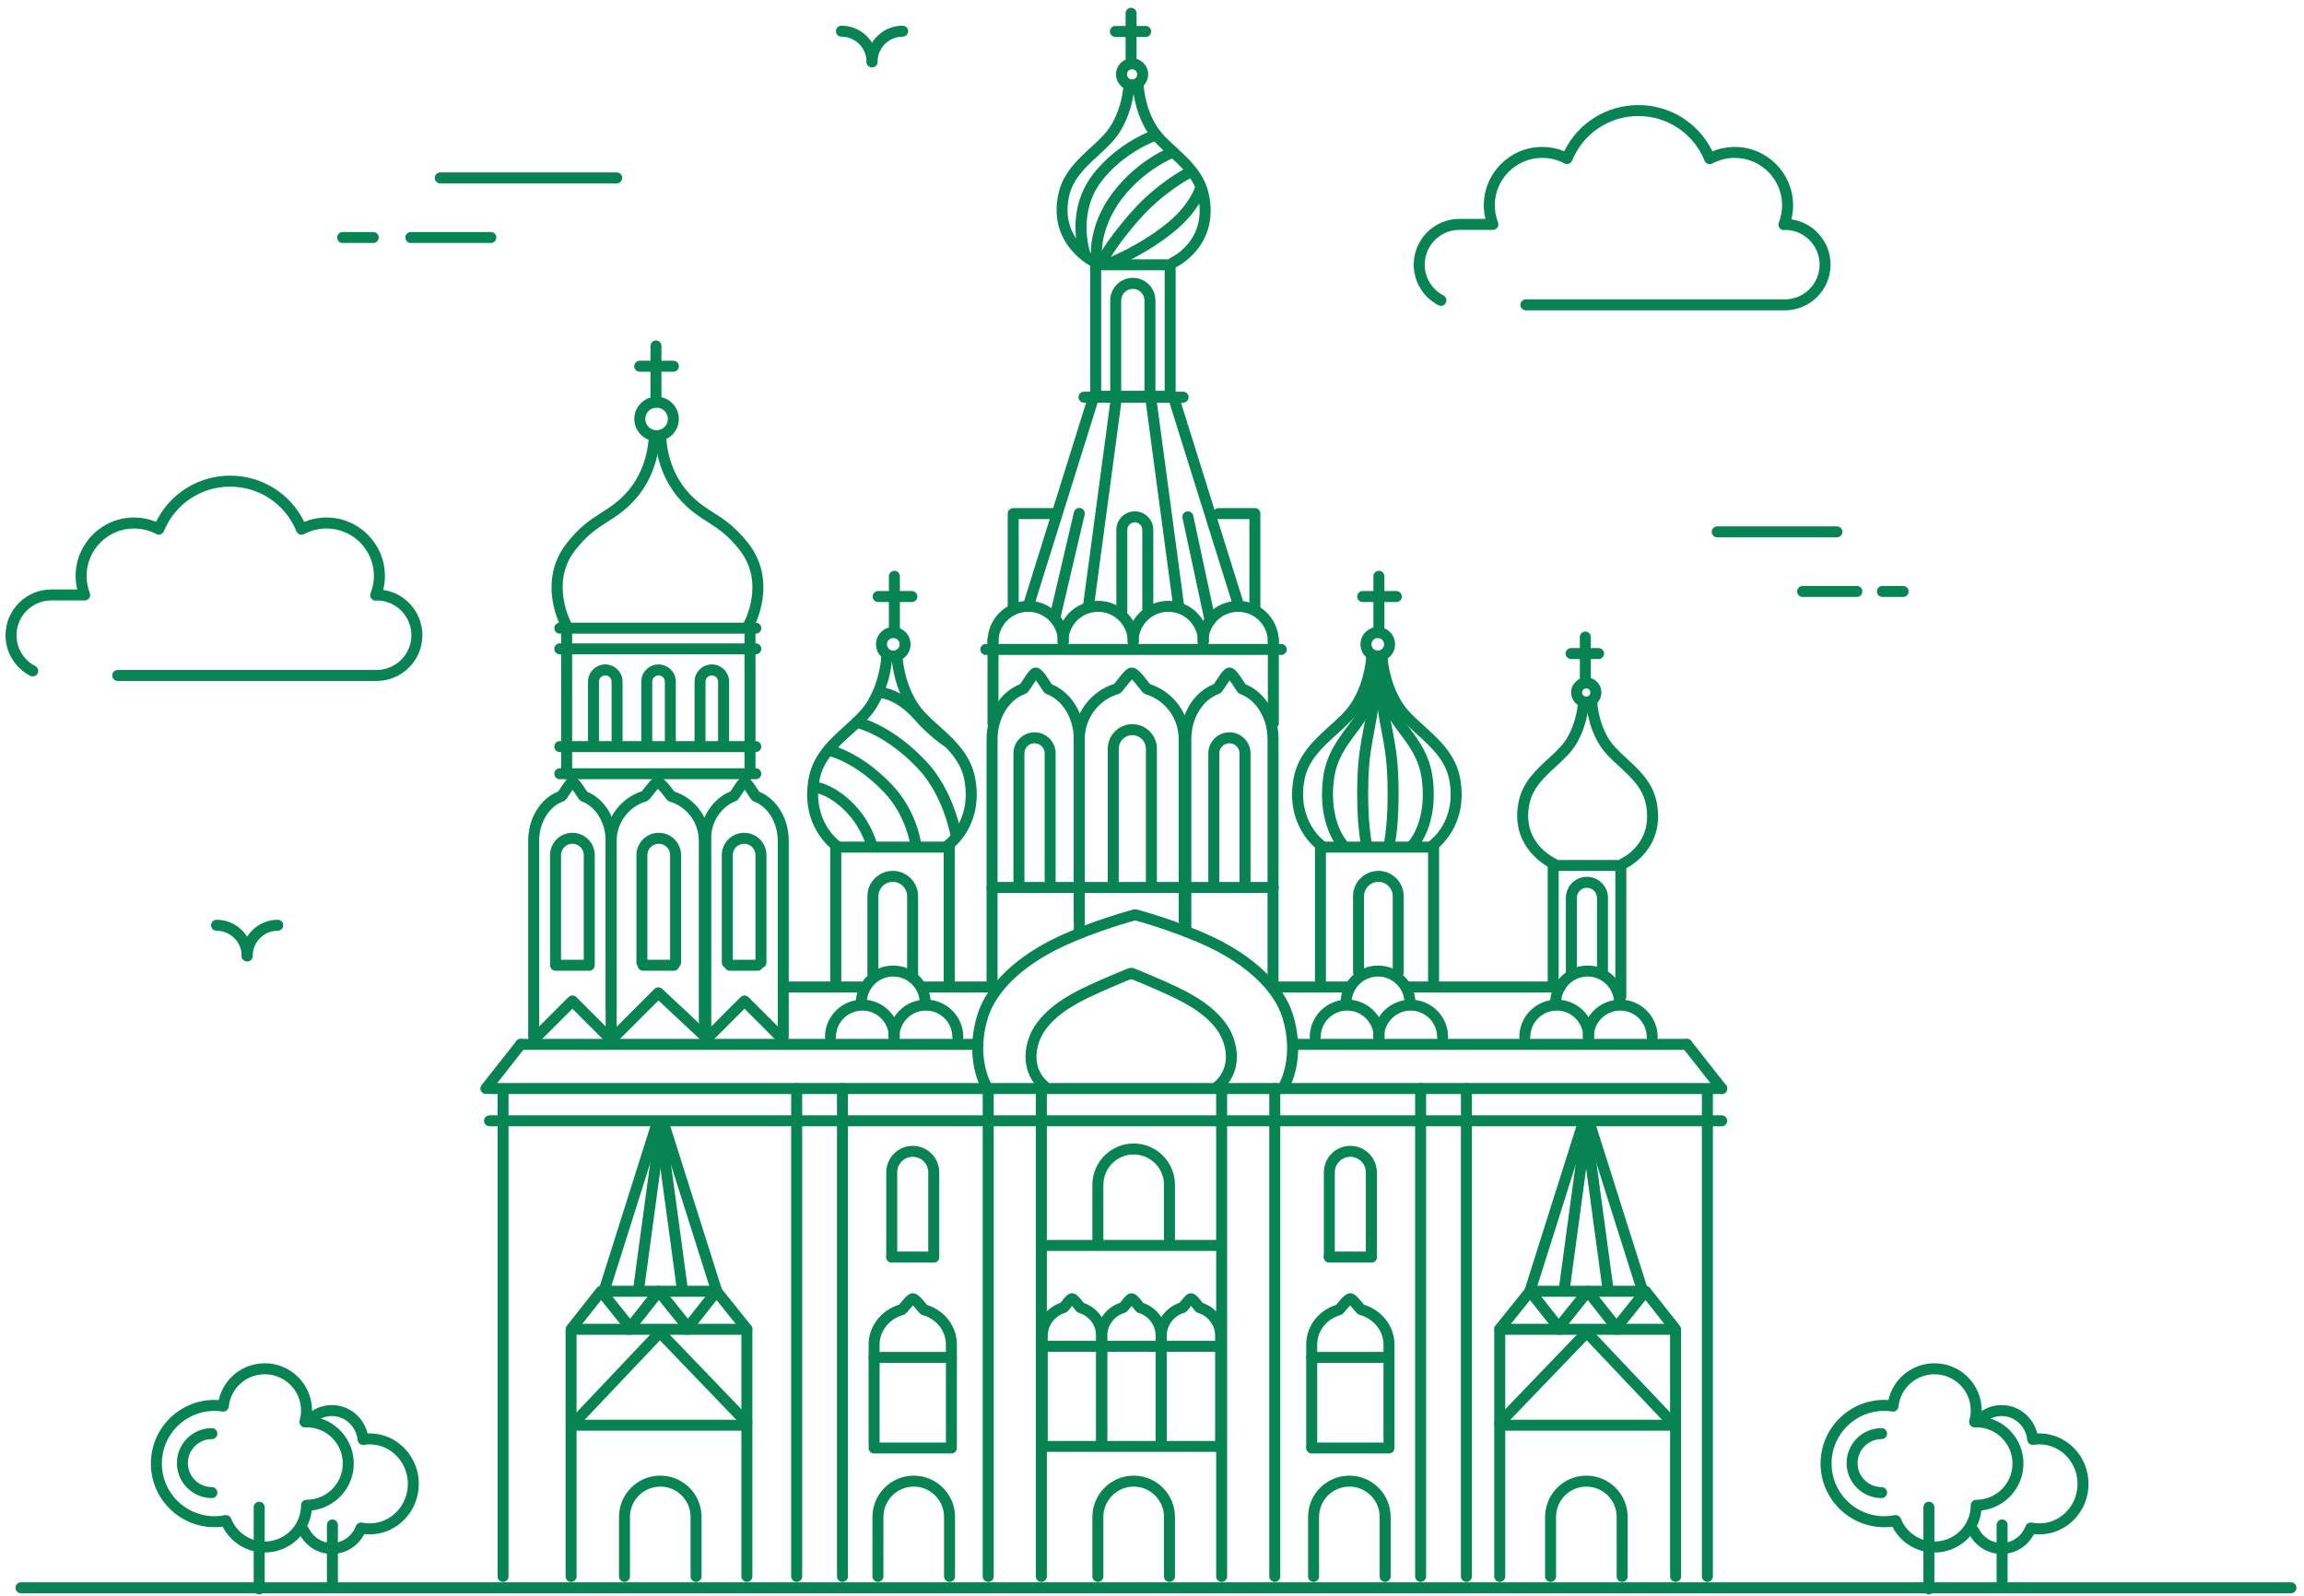 <?xml version="1.0" encoding="utf-8"?>
<!-- Generator: Adobe Illustrator 16.0.0, SVG Export Plug-In . SVG Version: 6.00 Build 0)  -->
<!DOCTYPE svg PUBLIC "-//W3C//DTD SVG 1.1//EN" "http://www.w3.org/Graphics/SVG/1.1/DTD/svg11.dtd">
<svg version="1.1" id="Layer_1" xmlns="http://www.w3.org/2000/svg" xmlns:xlink="http://www.w3.org/1999/xlink" x="0px" y="0px"
	 width="1000px" height="692.89px" viewBox="0 0 1000 692.89" enable-background="new 0 0 1000 692.89" xml:space="preserve">
<g>
	<g>
		<path fill="#078354" d="M994.34,691.616H9.119c-1.318,0-2.383-1.065-2.383-2.383s1.065-2.384,2.383-2.384H994.34
			c1.313,0,2.385,1.066,2.385,2.384S995.653,691.616,994.34,691.616"/>
		<path fill="#078354" d="M339.95,452.408c-1.318,0-2.383-1.064-2.383-2.383v-85.014c0-7.826-4.242-14.86-10.316-17.097
			c-0.869-0.318-1.187-0.818-2.257-2.469c-0.364-0.57-1.111-1.721-1.768-2.62c-0.49,0.702-1.025,1.52-1.363,2.03
			c-1.298,1.995-1.737,2.666-2.696,3.009c-5.862,2.09-10.457,8.841-10.457,15.385v82.768c0,1.318-1.066,2.388-2.383,2.388
			c-1.318,0-2.384-1.069-2.384-2.388v-82.768c0-8.356,5.564-16.683,13.038-19.657l0.894-1.343c2.237-3.428,3.398-5.079,5.266-5.079
			c1.969,0,3.363,1.823,5.863,5.69l0.54,0.828c7.685,3.186,12.79,11.653,12.79,21.323v85.014
			C342.333,451.343,341.268,452.408,339.95,452.408"/>
		<path fill="#078354" d="M428.095,473.833c-0.813,0-1.6-0.409-2.045-1.161c-0.323-0.536-7.775-13.365-1.732-32.518
			c4.045-12.825,16.799-25.064,34.986-33.588c15.269-7.149,31.921-11.563,32.618-11.749c1.278-0.333,2.581,0.423,2.914,1.701
			c0.333,1.268-0.424,2.575-1.697,2.908c-0.172,0.041-16.951,4.499-31.815,11.462c-16.986,7.952-28.811,19.142-32.456,30.699
			c-5.408,17.138,1.202,28.529,1.277,28.646c0.671,1.125,0.303,2.589-0.829,3.266L428.095,473.833"/>
		<path fill="#078354" d="M453.3,473.833c-0.489,0-0.974-0.151-1.393-0.455c-3.686-2.676-9.543-10.896-5.347-22.833
			c2.878-8.169,10.639-15.375,23.07-21.413c9.639-4.686,20.004-8.75,20.11-8.791c1.223-0.479,2.61,0.121,3.09,1.354
			c0.475,1.227-0.132,2.605-1.353,3.085c-0.106,0.045-10.301,4.039-19.763,8.635c-11.26,5.478-18.208,11.769-20.656,18.712
			c-4.044,11.487,3.347,17.168,3.661,17.404c1.05,0.788,1.277,2.277,0.504,3.333C454.75,473.499,454.028,473.833,453.3,473.833"/>
		<path fill="#078354" d="M557.309,473.833l-1.216-0.334c-1.132-0.671-1.499-2.136-0.829-3.262
			c0.101-0.177,6.636-11.679,1.278-28.649c-3.646-11.558-15.477-22.747-32.461-30.699c-14.88-6.973-31.644-11.421-31.815-11.462
			c-1.273-0.333-2.03-1.641-1.697-2.908c0.333-1.278,1.636-2.035,2.913-1.701c0.698,0.187,17.355,4.6,32.622,11.749
			c18.189,8.523,30.938,20.763,34.987,33.588c6.043,19.152-1.413,31.981-1.732,32.518
			C558.916,473.423,558.123,473.833,557.309,473.833"/>
		<path fill="#078354" d="M528.635,473.833c-0.738,0-1.465-0.338-1.929-0.98c-0.772-1.06-0.54-2.544,0.52-3.327
			c0.333-0.252,7.689-5.933,3.655-17.395c-2.442-6.948-9.392-13.239-20.65-18.713c-9.473-4.604-19.662-8.599-19.768-8.634
			c-1.227-0.484-1.833-1.868-1.348-3.095c0.475-1.222,1.858-1.827,3.085-1.348c0.106,0.041,10.473,4.101,20.111,8.791
			c12.431,6.038,20.192,13.244,23.064,21.413c2.722,7.731,1.176,13.492-0.601,16.967c-1.919,3.746-4.46,5.66-4.736,5.866
			C529.615,473.686,529.125,473.833,528.635,473.833"/>
		<path fill="#078354" d="M305.691,445.622c-1.317,0-2.383-1.061-2.383-2.383v-78.228c0-7.887-5.064-14.744-12.603-17.056
			c-0.863-0.263-1.232-0.742-2.474-2.343c-0.55-0.707-1.782-2.292-2.666-3.202c-0.702,0.763-1.626,1.944-2.146,2.611
			c-1.484,1.888-2.04,2.595-3.009,2.883c-7.523,2.222-12.774,9.261-12.774,17.107v72.371c0,1.318-1.065,2.389-2.383,2.389
			s-2.383-1.07-2.383-2.389v-72.371c0-9.765,6.412-18.531,15.663-21.52c0.288-0.338,0.762-0.939,1.131-1.409
			c2.464-3.14,3.943-4.913,5.807-4.913c2.09,0,3.857,2.085,6.523,5.519l0.712,0.904c9.215,3.101,15.37,11.628,15.37,21.419v78.228
			C308.075,444.561,307.009,445.622,305.691,445.622"/>
		<path fill="#078354" d="M469.731,565.365h0.005H469.731 M478.138,628.566c-1.323,0-2.384-1.065-2.384-2.384v-46.301
			c0-4.604-2.979-8.608-7.417-9.958c-0.808-0.246-1.182-0.731-2.005-1.775l-1.01-1.253l-0.701,0.878
			c-1.01,1.277-1.47,1.857-2.354,2.121c-4.428,1.297-7.513,5.408-7.513,9.987v45.827c0,1.313-1.07,2.383-2.383,2.383
			c-1.317,0-2.383-1.07-2.383-2.383v-45.827c0-6.474,4.216-12.3,10.341-14.375l0.55-0.687c1.727-2.197,2.788-3.438,4.373-3.438
			c1.722,0,2.979,1.443,4.833,3.827l0.293,0.368c6.094,2.146,10.144,7.812,10.144,14.305v46.301
			C480.521,627.5,479.456,628.566,478.138,628.566"/>
		<path fill="#078354" d="M495.553,565.365L495.553,565.365 M503.959,628.566c-1.317,0-2.384-1.065-2.384-2.384v-46.301
			c0-4.604-2.979-8.608-7.411-9.958c-0.809-0.246-1.187-0.731-2.01-1.775l-1.004-1.253l-0.702,0.878
			c-1.01,1.277-1.469,1.857-2.353,2.121c-4.429,1.297-7.514,5.408-7.514,9.987v45.827c0,1.313-1.07,2.383-2.383,2.383
			c-1.318,0-2.383-1.07-2.383-2.383v-45.827c0-6.474,4.216-12.3,10.341-14.375l0.545-0.687c1.731-2.197,2.792-3.438,4.373-3.438
			c1.722,0,2.979,1.449,4.836,3.827l0.283,0.368c6.104,2.146,10.149,7.812,10.149,14.305v46.301
			C506.343,627.5,505.277,628.566,503.959,628.566"/>
		<path fill="#078354" d="M521.379,565.365h0.004H521.379z M529.786,628.566c-1.316,0-2.383-1.065-2.383-2.384v-46.301
			c0-4.604-2.979-8.608-7.418-9.958c-0.803-0.246-1.181-0.731-2.004-1.782l-1.009-1.246l-0.709,0.878
			c-1.003,1.277-1.463,1.857-2.347,2.121c-4.423,1.297-7.514,5.408-7.514,9.987v45.827c0,1.313-1.069,2.383-2.383,2.383
			c-1.318,0-2.383-1.07-2.383-2.383v-45.827c0-6.474,4.221-12.3,10.341-14.375l0.55-0.687c1.732-2.197,2.792-3.438,4.372-3.438
			c1.722,0,2.975,1.443,4.833,3.827l0.287,0.368c6.1,2.146,10.15,7.812,10.15,14.305v46.301
			C532.17,627.5,531.104,628.566,529.786,628.566"/>
		<path fill="#078354" d="M265.252,453.337c-1.318,0-2.383-1.061-2.383-2.384v-85.948c0-7.821-4.246-14.855-10.321-17.092
			c-0.863-0.318-1.181-0.823-2.252-2.469c-0.363-0.565-1.11-1.721-1.768-2.62c-0.495,0.696-1.024,1.52-1.357,2.03
			c-1.303,1.995-1.743,2.666-2.707,3.009c-6.155,2.191-10.452,9.24-10.452,17.142v85.17c0,1.317-1.065,2.384-2.383,2.384
			s-2.383-1.066-2.383-2.384v-85.17c0-9.795,5.211-18.318,13.032-21.414l0.898-1.343c2.237-3.428,3.393-5.079,5.267-5.079
			c1.969,0,3.362,1.823,5.857,5.69l0.545,0.828c7.68,3.181,12.79,11.653,12.79,21.318v85.948
			C267.635,452.277,266.57,453.337,265.252,453.337"/>
		<path fill="#078354" d="M513.958,401.981c-1.318,0-2.384-1.065-2.384-2.383v-78.783c0-9.013-5.786-16.85-14.396-19.485
			c-0.883-0.268-1.292-0.798-2.64-2.535c-0.667-0.863-2.222-2.868-3.247-3.852c-0.818,0.854-1.995,2.357-2.641,3.186
			c-1.625,2.07-2.237,2.843-3.242,3.146c-8.589,2.534-14.587,10.572-14.587,19.541v77.935c0,1.318-1.07,2.383-2.383,2.383
			c-1.318,0-2.383-1.065-2.383-2.383v-77.935c0-10.887,7.165-20.667,17.5-23.964c0.328-0.378,0.899-1.105,1.338-1.666
			c2.954-3.762,4.443-5.413,6.301-5.413c2.045,0,3.772,1.803,7.104,6.1l0.859,1.086c10.3,3.428,17.181,12.941,17.181,23.858v78.783
			C516.339,400.916,515.275,401.981,513.958,401.981"/>
		<path fill="#078354" d="M430.589,430.833c-1.318,0-2.388-1.065-2.388-2.383V320.815c0-10.947,5.832-20.445,14.567-23.863
			c0.277-0.394,0.722-1.071,1.065-1.601c2.463-3.761,3.726-5.58,5.675-5.58c2.076,0,3.601,2.01,6.353,6.271l0.661,1.015
			c8.579,3.509,14.294,12.957,14.294,23.757v82.615c0,1.313-1.065,2.383-2.383,2.383c-1.313,0-2.383-1.071-2.383-2.383v-82.615
			c0-8.933-4.852-16.96-11.81-19.526c-0.878-0.328-1.197-0.823-2.388-2.661c-0.459-0.717-1.444-2.247-2.247-3.292
			c-0.616,0.848-1.343,1.959-1.772,2.621c-1.429,2.192-1.909,2.923-2.898,3.277c-7.049,2.5-11.961,10.558-11.961,19.582V428.45
			C432.973,429.767,431.907,430.833,430.589,430.833"/>
		<path fill="#078354" d="M552.523,430.833c-1.317,0-2.383-1.065-2.383-2.383V320.815c0-8.933-4.854-16.96-11.806-19.526
			c-0.89-0.328-1.201-0.823-2.399-2.661c-0.459-0.717-1.442-2.247-2.241-3.292c-0.616,0.848-1.343,1.959-1.772,2.621
			c-1.43,2.192-1.909,2.923-2.898,3.277c-7.043,2.5-11.961,10.558-11.961,19.582v83.494c0,1.313-1.069,2.383-2.382,2.383
			c-1.319,0-2.384-1.07-2.384-2.383v-83.494c0-10.947,5.825-20.445,14.561-23.863c0.283-0.394,0.727-1.071,1.065-1.601
			c2.465-3.767,3.728-5.58,5.681-5.58c2.071,0,3.591,2.01,6.343,6.261l0.666,1.025c8.579,3.509,14.295,12.957,14.295,23.757V428.45
			C554.907,429.767,553.845,430.833,552.523,430.833"/>
		<path fill="#078354" d="M263.621,452.06c-0.61,0-1.222-0.233-1.687-0.696l-13.497-13.492l-13.486,13.492
			c-0.934,0.933-2.444,0.933-3.373,0c-0.929-0.93-0.929-2.439,0-3.368l15.172-15.184c0.455-0.444,1.056-0.697,1.687-0.697
			c0.636,0,1.243,0.253,1.687,0.697l15.183,15.184c0.93,0.929,0.93,2.438,0,3.368C264.837,451.827,264.232,452.06,263.621,452.06"/>
		<path fill="#078354" d="M265.747,453.337c-0.606,0-1.217-0.231-1.687-0.697c-0.93-0.929-0.93-2.438,0-3.367l19.995-19.995
			c0.914-0.909,2.374-0.935,3.317-0.056l19.99,18.713c0.964,0.903,1.009,2.413,0.111,3.372c-0.899,0.96-2.404,1.01-3.368,0.111
			l-18.313-17.137l-18.359,18.358C266.969,453.106,266.357,453.337,265.747,453.337"/>
		<path fill="#078354" d="M338.319,452.06c-0.611,0-1.222-0.233-1.687-0.696l-13.497-13.492l-13.486,13.492
			c-0.929,0.933-2.439,0.933-3.373,0c-0.929-0.93-0.929-2.439,0-3.368l15.178-15.184c0.45-0.444,1.056-0.697,1.682-0.697
			c0.636,0,1.242,0.253,1.687,0.697l15.183,15.184c0.929,0.929,0.929,2.438,0,3.368C339.542,451.827,338.931,452.06,338.319,452.06"
			/>
		<path fill="#078354" d="M328.034,275.064h-85.06c-1.313,0-2.383-1.065-2.383-2.383s1.071-2.383,2.383-2.383h85.06
			c1.318,0,2.383,1.065,2.383,2.383S329.352,275.064,328.034,275.064"/>
		<path fill="#078354" d="M328.034,284.036h-85.06c-1.313,0-2.383-1.065-2.383-2.383c0-1.318,1.071-2.383,2.383-2.383h85.06
			c1.318,0,2.383,1.065,2.383,2.383C330.417,282.971,329.352,284.036,328.034,284.036"/>
		<path fill="#078354" d="M328.034,326.47h-85.06c-1.313,0-2.383-1.065-2.383-2.383s1.071-2.383,2.383-2.383h85.06
			c1.318,0,2.383,1.065,2.383,2.383S329.352,326.47,328.034,326.47"/>
		<path fill="#078354" d="M328.034,338.25h-85.06c-1.313,0-2.383-1.065-2.383-2.383c0-1.317,1.071-2.383,2.383-2.383h85.06
			c1.318,0,2.383,1.066,2.383,2.383C330.417,337.185,329.352,338.25,328.034,338.25"/>
		<path fill="#078354" d="M267.827,323.87L267.827,323.87c-1.317,0-2.383-1.065-2.383-2.383v-25.564c0-1.51-1.222-2.737-2.732-2.737
			c-1.504,0-2.737,1.227-2.737,2.737v25.564c0,1.317-1.065,2.383-2.383,2.383c-1.313,0-2.383-1.065-2.383-2.383v-25.564
			c0-4.141,3.368-7.503,7.503-7.503s7.503,3.363,7.503,7.503v25.564C270.215,322.804,269.15,323.87,267.827,323.87"/>
		<path fill="#078354" d="M290.948,323.87L290.948,323.87c-1.318,0-2.384-1.065-2.384-2.383v-25.564c0-1.51-1.227-2.737-2.731-2.737
			c-1.504,0-2.737,1.227-2.737,2.737v25.564c0,1.317-1.065,2.383-2.383,2.383c-1.313,0-2.384-1.065-2.384-2.383v-25.564
			c0-4.141,3.363-7.503,7.503-7.503c4.136,0,7.498,3.363,7.498,7.503v25.564C293.331,322.804,292.265,323.87,290.948,323.87"/>
		<path fill="#078354" d="M314.068,323.87L314.068,323.87c-1.317,0-2.383-1.065-2.383-2.383v-25.564c0-1.51-1.227-2.737-2.737-2.737
			c-1.504,0-2.731,1.227-2.731,2.737v25.564c0,1.317-1.065,2.383-2.383,2.383c-1.313,0-2.383-1.065-2.383-2.383v-25.564
			c0-4.141,3.362-7.503,7.498-7.503c4.141,0,7.503,3.363,7.503,7.503v25.564C316.451,322.804,315.386,323.87,314.068,323.87"/>
		<path fill="#078354" d="M245.943,338.25c-1.323,0-2.388-1.065-2.388-2.383v-63.186c0-1.318,1.065-2.383,2.388-2.383
			c1.318,0,2.383,1.065,2.383,2.383v63.186C248.327,337.185,247.262,338.25,245.943,338.25"/>
		<path fill="#078354" d="M325.52,338.25c-1.323,0-2.389-1.065-2.389-2.383v-63.186c0-1.318,1.065-2.383,2.389-2.383
			c1.317,0,2.383,1.065,2.383,2.383v63.186C327.903,337.185,326.837,338.25,325.52,338.25"/>
		<path fill="#078354" d="M245.943,274.089c-0.838,0-1.646-0.439-2.085-1.222c-0.459-0.818-11.068-20.258,2.105-37.057
			c5.726-7.307,10.498-10.346,15.107-13.285c3.413-2.175,6.635-4.236,10.25-8.033c10.068-10.568,10.184-24.236,10.184-24.373
			c0-1.318,1.065-2.389,2.383-2.389c1.313,0,2.383,1.07,2.383,2.389c0,0.636-0.126,15.723-11.498,27.665
			c-4.014,4.211-7.639,6.523-11.138,8.755c-4.474,2.858-8.695,5.549-13.926,12.214c-11.235,14.33-1.788,31.613-1.687,31.79
			c0.641,1.146,0.232,2.6-0.919,3.241L245.943,274.089"/>
		<path fill="#078354" d="M324.782,274.089l-1.161-0.303c-1.151-0.641-1.56-2.095-0.919-3.241c0.409-0.737,9.487-17.531-1.687-31.79
			c-5.231-6.665-9.452-9.356-13.926-12.214c-3.499-2.232-7.125-4.544-11.138-8.755c-11.371-11.941-11.498-27.028-11.498-27.665
			c0-1.318,1.07-2.389,2.383-2.389c1.318,0,2.383,1.07,2.383,2.389c0,0.131,0.171,13.86,10.184,24.373
			c3.615,3.797,6.837,5.857,10.25,8.033c4.61,2.939,9.381,5.979,15.107,13.285c13.173,16.799,2.565,36.238,2.105,37.057
			C326.429,273.65,325.621,274.089,324.782,274.089"/>
		<path fill="#078354" d="M284.974,176.967c-2.701,0-4.897,2.197-4.897,4.898c0,2.696,2.196,4.893,4.897,4.893
			c2.696,0,4.893-2.197,4.893-4.893C289.867,179.164,287.67,176.967,284.974,176.967 M284.974,191.524
			c-5.327,0-9.664-4.332-9.664-9.659c0-5.327,4.337-9.665,9.664-9.665c5.327,0,9.659,4.337,9.659,9.665
			C294.633,187.192,290.301,191.524,284.974,191.524"/>
		<path fill="#078354" d="M284.707,176.967c-1.318,0-2.383-1.065-2.383-2.383v-24.403c0-1.318,1.065-2.383,2.383-2.383
			s2.383,1.065,2.383,2.383v24.403C287.09,175.902,286.024,176.967,284.707,176.967"/>
		<path fill="#078354" d="M292.286,161.355h-14.633c-1.313,0-2.383-1.065-2.383-2.383c0-1.323,1.07-2.389,2.383-2.389h14.633
			c1.317,0,2.383,1.066,2.383,2.389C294.669,160.29,293.603,161.355,292.286,161.355"/>
		<path fill="#078354" d="M293.23,420.205L293.23,420.205c-1.318,0-2.384-1.061-2.384-2.384v-46.62c0-1.318-0.515-2.554-1.444-3.484
			c-0.929-0.934-2.171-1.449-3.484-1.449c-2.722,0-4.933,2.212-4.933,4.933v46.62c0,1.323-1.07,2.384-2.383,2.384
			c-1.318,0-2.383-1.061-2.383-2.384v-46.62c0-5.347,4.347-9.699,9.7-9.699c2.59,0,5.024,1.01,6.856,2.842
			c1.828,1.833,2.838,4.267,2.838,6.857v46.62C295.613,419.144,294.547,420.205,293.23,420.205"/>
		<path fill="#078354" d="M330.286,420.205L330.286,420.205c-1.317,0-2.383-1.061-2.383-2.384v-46.62
			c0-2.721-2.211-4.933-4.928-4.933c-2.716,0-4.933,2.212-4.933,4.933v46.62c0,1.323-1.07,2.384-2.383,2.384
			c-1.318,0-2.383-1.061-2.383-2.384v-46.62c0-5.347,4.347-9.699,9.699-9.699c5.347,0,9.695,4.353,9.695,9.699v46.62
			C332.669,419.144,331.604,420.205,330.286,420.205"/>
		<path fill="#078354" d="M255.754,420.205L255.754,420.205c-1.318,0-2.384-1.061-2.384-2.384v-46.62
			c0-1.318-0.51-2.554-1.443-3.484c-0.929-0.934-2.171-1.449-3.484-1.449c-2.722,0-4.934,2.212-4.934,4.933v46.62
			c0,1.323-1.07,2.384-2.383,2.384c-1.317,0-2.383-1.061-2.383-2.384v-46.62c0-5.347,4.348-9.699,9.7-9.699
			c2.59,0,5.024,1.01,6.856,2.842c1.828,1.833,2.838,4.267,2.838,6.857v46.62C258.138,419.144,257.072,420.205,255.754,420.205"/>
		<path fill="#078354" d="M396.103,426.757L396.103,426.757c-1.318,0-2.383-1.064-2.383-2.382V389.03
			c0-3.438-2.797-6.231-6.23-6.231c-3.439,0-6.236,2.792-6.236,6.231v33.713c0,1.323-1.061,2.389-2.384,2.389
			c-1.317,0-2.383-1.065-2.383-2.389V389.03c0-6.064,4.938-11.002,11.003-11.002c6.064,0,10.997,4.938,10.997,11.002v35.345
			C398.486,425.693,397.421,426.757,396.103,426.757"/>
		<path fill="#078354" d="M606.873,424.441L606.873,424.441c-1.317,0-2.383-1.065-2.383-2.384V389.03
			c0-3.438-2.798-6.236-6.23-6.236c-3.438,0-6.236,2.798-6.236,6.236v33.027c0,1.318-1.065,2.384-2.382,2.384
			c-1.319,0-2.385-1.065-2.385-2.384V389.03c0-6.064,4.938-11.002,11.003-11.002c6.063,0,10.997,4.938,10.997,11.002v33.027
			C609.256,423.375,608.191,424.441,606.873,424.441"/>
		<path fill="#078354" d="M411.993,430.833c-1.322,0-2.388-1.065-2.388-2.383v-58.349h-44.458v58.349
			c0,1.317-1.065,2.383-2.383,2.383s-2.383-1.065-2.383-2.383v-60.732c0-1.317,1.065-2.383,2.383-2.383h49.23
			c1.318,0,2.384,1.066,2.384,2.383v60.732C414.376,429.767,413.311,430.833,411.993,430.833"/>
		<path fill="#078354" d="M387.711,276.947c-1.509,0-2.741,1.228-2.741,2.737c0,1.51,1.232,2.737,2.741,2.737
			c1.51,0,2.737-1.227,2.737-2.737C390.448,278.174,389.221,276.947,387.711,276.947 M387.711,287.192
			c-4.146,0-7.508-3.367-7.508-7.508c0-4.14,3.363-7.508,7.508-7.508c4.141,0,7.508,3.368,7.508,7.508
			C395.219,283.825,391.852,287.192,387.711,287.192"/>
		<path fill="#078354" d="M362.793,369.283c-0.475,0-0.954-0.146-1.373-0.439c-0.591-0.419-14.385-10.462-10.366-31.36
			c1.929-10.048,9.169-16.587,15.557-22.358c3.782-3.418,7.352-6.645,9.608-10.275c5.989-9.655,6.287-19.935,6.287-20.036
			c0.03-1.297,1.09-2.282,2.383-2.282h0.051c1.313,0,2.358,1.06,2.333,2.373c-0.005,0.475-0.298,11.68-7.003,22.479
			c-2.61,4.211-6.428,7.645-10.462,11.295c-6.12,5.523-12.446,11.234-14.072,19.707c-3.444,17.915,8.321,26.483,8.442,26.569
			c1.07,0.762,1.328,2.247,0.565,3.322C364.277,368.934,363.541,369.283,362.793,369.283"/>
		<path fill="#078354" d="M411.458,369.283c-0.747,0-1.484-0.354-1.949-1.005c-0.757-1.075-0.504-2.56,0.566-3.317
			c0.504-0.369,11.86-8.806,8.442-26.58c-1.626-8.472-7.953-14.193-14.073-19.717c-4.034-3.645-7.852-7.094-10.461-11.305
			c-6.706-10.8-6.994-21.979-7.003-22.454c-0.025-1.313,1.025-2.373,2.337-2.373h0.046c1.297,0,2.358,0.985,2.383,2.287
			c0,0.096,0.298,10.406,6.287,20.056c2.257,3.641,5.827,6.852,9.608,10.265c6.388,5.771,13.633,12.31,15.562,22.348
			c4.014,20.898-9.78,30.941-10.371,31.361C412.412,369.142,411.932,369.283,411.458,369.283"/>
		<path fill="#078354" d="M388.196,276.942c-1.318,0-2.383-1.06-2.383-2.383V250.15c0-1.313,1.065-2.383,2.383-2.383
			s2.383,1.07,2.383,2.383v24.408C390.579,275.882,389.514,276.942,388.196,276.942"/>
		<path fill="#078354" d="M395.774,261.33h-14.627c-1.318,0-2.389-1.065-2.389-2.383s1.071-2.383,2.389-2.383h14.627
			c1.318,0,2.384,1.065,2.384,2.383S397.093,261.33,395.774,261.33"/>
		<path fill="#078354" d="M397.481,369.055c-1.191,0-2.216-0.883-2.363-2.096c-0.02-0.121-1.716-12.774-11.33-22.938
			c-12.76-13.491-24.65-16.081-24.767-16.102c-1.288-0.267-2.115-1.53-1.853-2.817c0.273-1.292,1.535-2.116,2.818-1.853
			c0.545,0.111,13.486,2.928,27.266,17.49c10.724,11.345,12.522,25.064,12.593,25.635c0.162,1.308-0.763,2.5-2.07,2.661
			L397.481,369.055"/>
		<path fill="#078354" d="M378.623,370.101c-1.075,0-2.055-0.733-2.318-1.829c-0.015-0.075-1.934-7.756-7.69-14.329
			c-8.063-9.22-15.354-9.953-15.425-9.958c-1.318-0.116-2.287-1.272-2.176-2.585c0.116-1.308,1.277-2.282,2.585-2.166
			c0.374,0.03,9.286,0.918,18.606,11.563c6.554,7.493,8.649,16.006,8.736,16.359c0.308,1.283-0.48,2.57-1.762,2.878L378.623,370.101
			"/>
		<path fill="#078354" d="M412.023,324.93l-1.277-0.369c-0.298-0.187-7.226-4.646-13.618-11.952
			c-7.887-9.013-14.42-9.458-14.486-9.458c-1.318-0.04-2.353-1.136-2.308-2.454c0.035-1.313,1.101-2.333,2.449-2.313
			c0.349,0.01,8.563,0.378,17.93,11.088c5.953,6.796,12.527,11.022,12.593,11.063c1.111,0.707,1.434,2.182,0.727,3.292
			C413.579,324.546,412.806,324.93,412.023,324.93"/>
		<path fill="#078354" d="M414.871,364.541c-1.131,0-2.141-0.813-2.343-1.964c-0.031-0.177-3.187-17.304-13.941-28.771
			c-14.198-15.132-27.084-17.9-27.215-17.925c-1.288-0.257-2.125-1.52-1.863-2.807c0.268-1.292,1.52-2.131,2.813-1.858
			c0.586,0.116,14.522,3.101,29.745,19.329c11.745,12.517,15.021,30.441,15.158,31.199c0.227,1.292-0.636,2.529-1.934,2.762
			L414.871,364.541"/>
		<path fill="#078354" d="M622.217,430.833c-1.317,0-2.389-1.065-2.389-2.383v-58.349h-44.336v58.349
			c0,1.317-1.066,2.383-2.385,2.383c-1.313,0-2.383-1.065-2.383-2.383v-60.732c0-1.317,1.07-2.383,2.383-2.383h49.109
			c1.318,0,2.384,1.066,2.384,2.383v60.732C624.601,429.767,623.536,430.833,622.217,430.833"/>
		<path fill="#078354" d="M597.997,276.947c-1.516,0-2.742,1.228-2.742,2.737c0,1.51,1.227,2.737,2.742,2.737
			c1.505,0,2.735-1.227,2.735-2.737C600.732,278.174,599.501,276.947,597.997,276.947 M597.997,287.192
			c-4.145,0-7.509-3.367-7.509-7.508c0-4.14,3.364-7.508,7.509-7.508c4.141,0,7.503,3.368,7.503,7.508
			C605.5,283.825,602.137,287.192,597.997,287.192"/>
		<path fill="#078354" d="M573.264,369.283c-0.474,0-0.959-0.146-1.377-0.439c-0.586-0.419-14.381-10.462-10.366-31.36
			c1.929-10.048,9.174-16.587,15.562-22.358c3.781-3.418,7.352-6.645,9.607-10.275c5.989-9.655,6.283-19.935,6.283-20.036
			c0.033-1.297,1.09-2.282,2.382-2.282h0.057c1.313,0,2.353,1.06,2.328,2.373c-0.006,0.475-0.293,11.68-6.999,22.479
			c-2.611,4.211-6.427,7.645-10.468,11.295c-6.113,5.523-12.439,11.234-14.067,19.707c-3.442,17.915,8.321,26.483,8.438,26.569
			c1.076,0.762,1.329,2.247,0.57,3.322C574.75,368.934,574.007,369.283,573.264,369.283"/>
		<path fill="#078354" d="M582.985,369.277c-0.626,0-1.252-0.247-1.716-0.732c-0.399-0.414-9.665-10.391-7.005-30.921
			c1.288-9.881,6.172-16.4,10.478-22.161c2.555-3.403,4.963-6.63,6.499-10.28c4.11-9.796,4.301-20.308,4.301-20.409
			c0.021-1.313,1.092-2.368,2.415-2.353c1.316,0.02,2.372,1.101,2.353,2.414c-0.004,0.465-0.193,11.517-4.675,22.191
			c-1.759,4.196-4.46,7.806-7.079,11.3c-4.147,5.539-8.438,11.275-9.559,19.914c-2.354,18.117,5.397,26.665,5.73,27.024
			c0.894,0.955,0.848,2.464-0.106,3.362C584.162,369.06,583.571,369.277,582.985,369.277"/>
		<path fill="#078354" d="M593.189,369.283c-1.069,0-2.045-0.732-2.308-1.818c-0.101-0.388-2.373-9.881-1.71-29.613
			c0.313-9.447,1.493-15.526,2.629-21.409c0.673-3.484,1.309-6.771,1.723-10.598c1.096-10.119,1.146-20.884,1.146-20.99
			c0.006-1.313,1.07-2.322,2.383-2.322h0.006c1.318,0,2.383,1.02,2.379,2.337c0,0.45-0.051,11.144-1.173,21.52
			c-0.439,4.024-1.09,7.387-1.782,10.972c-1.1,5.696-2.246,11.588-2.549,20.657c-0.637,19.081,1.556,28.226,1.575,28.311
			c0.317,1.277-0.466,2.57-1.742,2.883L593.189,369.283"/>
		<path fill="#078354" d="M613.098,369.283c-0.586,0-1.182-0.217-1.64-0.662c-0.955-0.909-0.991-2.414-0.093-3.362
			c0.359-0.384,8.079-8.933,5.73-27.019c-1.119-8.644-5.411-14.37-9.567-19.919c-2.609-3.489-5.312-7.104-7.073-11.295
			c-4.479-10.674-4.671-21.722-4.675-22.186c-0.017-1.318,1.033-2.399,2.353-2.419c1.313-0.005,2.393,1.035,2.412,2.353
			c0,0.106,0.197,10.613,4.308,20.409c1.529,3.65,3.944,6.872,6.493,10.285c4.313,5.756,9.194,12.28,10.478,22.156
			c2.665,20.525-6.604,30.502-6.999,30.917C614.355,369.035,613.731,369.283,613.098,369.283"/>
		<path fill="#078354" d="M602.9,369.283l-0.576-0.071c-1.278-0.313-2.055-1.606-1.742-2.883c0.03-0.146,2.212-9.402,1.58-28.316
			c-0.308-9.068-1.449-14.966-2.55-20.662c-0.692-3.585-1.343-6.973-1.788-10.987c-1.12-10.376-1.17-21.045-1.17-21.495
			c-0.006-1.317,1.06-2.337,2.378-2.337h0.005c1.313,0,2.378,1.01,2.382,2.322c0,0.106,0.053,10.896,1.152,21.02
			c0.413,3.823,1.046,7.099,1.727,10.583c1.132,5.882,2.308,11.957,2.625,21.398c0.662,19.737-1.616,29.225-1.71,29.614
			C604.95,368.555,603.97,369.283,602.9,369.283"/>
		<path fill="#078354" d="M621.93,369.283c-0.753,0-1.485-0.354-1.949-1.005c-0.757-1.075-0.51-2.56,0.56-3.317
			c0.51-0.369,11.86-8.806,8.448-26.58c-1.626-8.472-7.958-14.193-14.072-19.717c-4.04-3.645-7.852-7.094-10.463-11.305
			c-6.71-10.8-6.993-22.035-7.003-22.509c-0.024-1.313,1.025-2.398,2.338-2.429c1.343-0.045,2.403,1.025,2.429,2.338
			c0,0.101,0.297,10.437,6.28,20.091c2.263,3.63,5.827,6.856,9.614,10.275c6.387,5.771,13.629,12.31,15.558,22.358
			c4.019,20.898-9.774,30.941-10.367,31.36C622.883,369.136,622.404,369.283,621.93,369.283"/>
		<path fill="#078354" d="M598.48,276.942c-1.316,0-2.382-1.06-2.382-2.383V250.15c0-1.313,1.065-2.383,2.382-2.383
			c1.319,0,2.385,1.07,2.385,2.383v24.408C600.865,275.882,599.799,276.942,598.48,276.942"/>
		<path fill="#078354" d="M606.059,261.33h-14.632c-1.313,0-2.383-1.065-2.383-2.383s1.07-2.383,2.383-2.383h14.632
			c1.318,0,2.385,1.065,2.385,2.383S607.377,261.33,606.059,261.33"/>
		<path fill="#078354" d="M461.546,280.86c-1.318,0-2.383-1.064-2.383-2.383c0-7.109-5.787-12.896-12.896-12.896
			s-12.896,5.786-12.896,12.896c0,1.318-1.066,2.383-2.384,2.383c-1.313,0-2.383-1.064-2.383-2.383
			c0-9.745,7.927-17.663,17.662-17.663c9.74,0,17.662,7.917,17.662,17.663C463.929,279.795,462.864,280.86,461.546,280.86"/>
		<path fill="#078354" d="M491.872,280.86c-1.318,0-2.383-1.064-2.383-2.383c0-7.109-5.786-12.896-12.895-12.896
			c-7.109,0-12.896,5.786-12.896,12.896c0,1.318-1.061,2.383-2.384,2.383c-1.313,0-2.383-1.064-2.383-2.383
			c0-9.745,7.927-17.663,17.663-17.663c9.745,0,17.662,7.917,17.662,17.663C494.255,279.795,493.189,280.86,491.872,280.86"/>
		<path fill="#078354" d="M522.333,280.86c-1.316,0-2.382-1.064-2.382-2.383c0-7.109-5.787-12.896-12.896-12.896
			s-12.896,5.786-12.896,12.896c0,1.318-1.065,2.383-2.383,2.383c-1.313,0-2.383-1.064-2.383-2.383
			c0-9.745,7.927-17.663,17.662-17.663c9.741,0,17.663,7.917,17.663,17.663C524.717,279.795,523.652,280.86,522.333,280.86"/>
		<path fill="#078354" d="M552.659,280.86c-1.318,0-2.382-1.064-2.382-2.383c0-7.109-5.787-12.896-12.896-12.896
			s-12.896,5.786-12.896,12.896c0,1.318-1.066,2.383-2.383,2.383c-1.314,0-2.385-1.064-2.385-2.383
			c0-9.745,7.929-17.663,17.663-17.663c9.739,0,17.661,7.917,17.661,17.663C555.042,279.795,553.978,280.86,552.659,280.86"/>
		<path fill="#078354" d="M556.127,284.299h-128.26c-1.318,0-2.388-1.065-2.388-2.383c0-1.317,1.07-2.383,2.388-2.383h128.26
			c1.318,0,2.385,1.066,2.385,2.383C558.512,283.233,557.446,284.299,556.127,284.299"/>
		<path fill="#078354" d="M499.112,172.842c-1.318,0-2.383-1.066-2.383-2.384v-40.03c0-2.782-2.268-5.044-5.049-5.044
			c-2.787,0-5.049,2.262-5.049,5.044v40.03c0,1.318-1.065,2.384-2.384,2.384c-1.313,0-2.383-1.066-2.383-2.384v-40.03
			c0-5.413,4.403-9.821,9.815-9.821c5.408,0,9.816,4.408,9.816,9.821v40.03C501.496,171.776,500.43,172.842,499.112,172.842"/>
		<path fill="#078354" d="M477.936,169.636H505.5v-52.311h-27.564V169.636z M507.883,174.402h-32.331
			c-1.313,0-2.383-1.065-2.383-2.383v-57.082c0-1.313,1.07-2.383,2.383-2.383h32.331c1.318,0,2.383,1.07,2.383,2.383v57.082
			C510.266,173.337,509.202,174.402,507.883,174.402"/>
		<path fill="#078354" d="M476.124,116.725c-1.111,0-2.101-0.777-2.333-1.903c-0.121-0.621-2.959-15.416,9.518-31.628
			c10.871-14.118,24.494-19.232,25.069-19.445c1.232-0.449,2.606,0.182,3.061,1.419c0.454,1.232-0.183,2.605-1.419,3.06
			c-0.121,0.045-12.941,4.892-22.934,17.879c-5.792,7.523-7.821,14.664-8.513,19.323c-0.748,5.075-0.111,8.413-0.106,8.448
			c0.252,1.288-0.586,2.54-1.873,2.802L476.124,116.725"/>
		<path fill="#078354" d="M477.638,117.32l-0.843-0.162c-1.227-0.465-1.848-1.833-1.384-3.06c0.121-0.313,3.08-7.928,15.81-22.278
			c10.81-12.188,22.444-18.257,22.933-18.51c1.166-0.606,2.605-0.146,3.212,1.02c0.6,1.172,0.146,2.605-1.026,3.211
			c-0.11,0.066-11.364,5.953-21.549,17.44c-12.027,13.557-14.895,20.742-14.92,20.813C479.501,116.74,478.597,117.32,477.638,117.32
			"/>
		<path fill="#078354" d="M481.44,116.73c-0.959,0-1.864-0.586-2.227-1.545c-0.465-1.227,0.151-2.605,1.383-3.07
			c0.137-0.05,14.042-5.397,26.342-15.551c9.214-7.61,11.608-14.961,11.633-15.037c0.394-1.252,1.726-1.955,2.979-1.565
			c1.252,0.394,1.959,1.716,1.575,2.968c-0.11,0.349-2.745,8.715-13.152,17.309c-12.931,10.679-27.089,16.107-27.69,16.334
			L481.44,116.73"/>
		<path fill="#078354" d="M470.796,112.307c-0.99,0-1.909-0.616-2.252-1.606c-0.273-0.783-6.498-19.384,6.12-35.395
			c10.891-13.82,25.715-18.803,26.342-19.01c1.247-0.414,2.595,0.268,3.003,1.52c0.415,1.252-0.271,2.595-1.514,3.009
			c-0.142,0.045-14.118,4.781-24.085,17.435c-10.972,13.92-5.418,30.719-5.362,30.886c0.429,1.247-0.232,2.601-1.479,3.029
			L470.796,112.307"/>
		<path fill="#078354" d="M491.362,30.06c-1.222,0-2.217,0.989-2.217,2.217c0,1.222,0.995,2.211,2.217,2.211
			c1.217,0,2.212-0.99,2.212-2.211C493.574,31.049,492.579,30.06,491.362,30.06 M491.362,39.254c-3.853,0-6.983-3.131-6.983-6.978
			c0-3.853,3.13-6.988,6.983-6.988s6.978,3.136,6.978,6.988C498.339,36.124,495.214,39.254,491.362,39.254"/>
		<path fill="#078354" d="M509.202,116.366c-0.91,0-1.772-0.515-2.172-1.393c-0.545-1.197-0.021-2.606,1.171-3.156
			c0.662-0.303,15.971-7.654,11.76-26.741c-1.656-7.498-7.226-12.607-12.618-17.556c-3.609-3.317-7.022-6.448-9.396-10.27
			c-6.054-9.755-6.312-19.905-6.317-20.333c-0.025-1.313,1.025-2.404,2.337-2.429c1.303-0.035,2.404,1.02,2.429,2.338
			c0,0.091,0.263,9.306,5.605,17.91c2.03,3.262,5.2,6.18,8.568,9.27c5.654,5.191,12.067,11.083,14.046,20.045
			c5.061,22.914-14.232,32.013-14.429,32.098L509.202,116.366"/>
		<path fill="#078354" d="M475.553,116.366l-0.98-0.211c-0.207-0.091-20.181-9.396-15.178-32.104
			c1.974-8.967,8.387-14.854,14.047-20.05c3.363-3.085,6.539-6.003,8.569-9.265c5.337-8.604,5.6-17.819,5.604-17.915
			c0.025-1.313,1.101-2.348,2.429-2.333c1.313,0.025,2.358,1.116,2.338,2.429c-0.01,0.429-0.268,10.578-6.322,20.333
			c-2.373,3.822-5.781,6.953-9.397,10.27c-5.387,4.943-10.961,10.058-12.618,17.556c-1.757,7.973-0.187,14.886,4.661,20.556
			c3.65,4.261,7.786,6.16,7.826,6.18c1.202,0.541,1.732,1.949,1.197,3.156C477.33,115.846,476.461,116.366,475.553,116.366"/>
		<path fill="#078354" d="M490.922,30.06c-1.317,0-2.383-1.065-2.383-2.383V5.762c0-1.317,1.065-2.383,2.383-2.383
			c1.318,0,2.383,1.065,2.383,2.383v21.914C493.306,28.994,492.241,30.06,490.922,30.06"/>
		<path fill="#078354" d="M497.254,16.038h-13.133c-1.318,0-2.384-1.066-2.384-2.384c0-1.317,1.065-2.383,2.384-2.383h13.133
			c1.318,0,2.383,1.065,2.383,2.383C499.637,14.972,498.572,16.038,497.254,16.038"/>
		<path fill="#078354" d="M695.522,425.132c-1.316,0-2.383-1.065-2.383-2.384v-33.007c0-2.408-1.959-4.362-4.367-4.362
			s-4.367,1.954-4.367,4.362v33.007c0,1.318-1.066,2.384-2.385,2.384c-1.313,0-2.383-1.065-2.383-2.384v-33.007
			c0-5.034,4.095-9.128,9.135-9.128c5.034,0,9.135,4.095,9.135,9.128v33.007C697.907,424.067,696.84,425.132,695.522,425.132"/>
		<path fill="#078354" d="M703.491,435.023c-1.319,0-2.389-1.064-2.389-2.382v-54.578h-24.59v48.291
			c0,1.318-1.069,2.389-2.385,2.389c-1.316,0-2.382-1.07-2.382-2.389V375.68c0-1.318,1.065-2.383,2.382-2.383h29.363
			c1.316,0,2.382,1.065,2.382,2.383v56.961C705.873,433.958,704.807,435.023,703.491,435.023"/>
		<path fill="#078354" d="M688.483,298.811c-0.989,0-1.792,0.808-1.792,1.792c0,0.99,0.803,1.798,1.792,1.798
			c0.985,0,1.792-0.808,1.792-1.798C690.275,299.618,689.468,298.811,688.483,298.811 M688.483,307.167
			c-3.619,0-6.563-2.943-6.563-6.563c0-3.61,2.944-6.559,6.563-6.559c3.621,0,6.56,2.949,6.56,6.559
			C695.042,304.223,692.104,307.167,688.483,307.167"/>
		<path fill="#078354" d="M704.682,377.195c-0.904,0-1.768-0.515-2.171-1.394c-0.54-1.197-0.021-2.605,1.176-3.156
			c0.58-0.272,14.339-6.887,10.558-24.034c-1.489-6.746-6.529-11.367-11.391-15.839c-3.298-3.02-6.402-5.873-8.574-9.366
			c-5.528-8.913-5.767-18.188-5.771-18.582c-0.026-1.313,1.02-2.403,2.338-2.423c1.327-0.041,2.402,1.02,2.429,2.337
			c0,0.076,0.241,8.397,5.059,16.153c1.824,2.943,4.7,5.58,7.741,8.372c5.16,4.741,11.011,10.109,12.819,18.318
			c4.635,20.98-13.042,29.316-13.223,29.397L704.682,377.195"/>
		<path fill="#078354" d="M674.127,377.195l-0.979-0.212c-0.187-0.08-18.489-8.614-13.915-29.402
			c1.813-8.209,7.665-13.582,12.831-18.318c3.039-2.792,5.911-5.428,7.74-8.372c4.843-7.806,5.054-16.072,5.054-16.153
			c0.026-1.317,1.116-2.378,2.429-2.337c1.318,0.02,2.362,1.11,2.338,2.423c-0.006,0.394-0.242,9.669-5.771,18.582
			c-2.171,3.493-5.282,6.346-8.568,9.366c-4.873,4.473-9.907,9.093-11.393,15.839c-3.761,17.056,10.6,23.751,11.214,24.029
			c1.202,0.54,1.732,1.954,1.192,3.156C675.906,376.674,675.037,377.195,674.127,377.195"/>
		<path fill="#078354" d="M688.085,298.815c-1.318,0-2.385-1.065-2.385-2.383v-19.905c0-1.313,1.066-2.383,2.385-2.383
			c1.316,0,2.383,1.07,2.383,2.383v19.905C690.468,297.75,689.402,298.815,688.085,298.815"/>
		<path fill="#078354" d="M693.83,286.082h-11.924c-1.319,0-2.385-1.066-2.385-2.383c0-1.318,1.065-2.384,2.385-2.384h11.924
			c1.325,0,2.385,1.066,2.385,2.384C696.214,285.016,695.155,286.082,693.83,286.082"/>
		<path fill="#078354" d="M498.178,267.692L498.178,267.692c-1.317,0-2.387-1.065-2.387-2.383v-35.33
			c0-1.788-1.454-3.252-3.252-3.252c-1.792,0-3.252,1.464-3.252,3.252v35.33c0,1.318-1.065,2.383-2.383,2.383
			s-2.383-1.065-2.383-2.383v-35.33c0-4.418,3.6-8.018,8.019-8.018c4.423,0,8.022,3.6,8.022,8.018v35.33
			C500.561,266.626,499.496,267.692,498.178,267.692"/>
		<path fill="#078354" d="M472.488,265.056l-0.323-0.02c-1.303-0.177-2.217-1.378-2.044-2.681l11.815-88.18
			c0.177-1.303,1.374-2.222,2.681-2.05c1.308,0.177,2.221,1.379,2.044,2.687l-11.815,88.175
			C474.684,264.188,473.659,265.056,472.488,265.056"/>
		<path fill="#078354" d="M446.429,265.056l-0.712-0.111c-1.257-0.394-1.954-1.732-1.561-2.99l27.569-88.175
			c0.389-1.257,1.732-1.954,2.989-1.565c1.252,0.394,1.954,1.732,1.561,2.989l-27.569,88.175
			C448.382,264.405,447.444,265.056,446.429,265.056"/>
		<path fill="#078354" d="M511.508,265.056c-1.176,0-2.196-0.869-2.358-2.07l-11.82-88.175c-0.177-1.308,0.737-2.509,2.045-2.687
			c1.303-0.171,2.504,0.748,2.681,2.05l11.82,88.18c0.172,1.303-0.747,2.504-2.05,2.681L511.508,265.056"/>
		<path fill="#078354" d="M537.561,265.056c-1.014,0-1.953-0.651-2.276-1.676l-27.568-88.175c-0.389-1.257,0.308-2.596,1.565-2.989
			c1.257-0.389,2.595,0.308,2.989,1.565l27.568,88.175c0.39,1.257-0.31,2.596-1.565,2.99L537.561,265.056"/>
		<path fill="#078354" d="M513.507,174.791h-43.024c-1.313,0-2.384-1.066-2.384-2.383c0-1.318,1.071-2.384,2.384-2.384h43.024
			c1.317,0,2.384,1.066,2.384,2.384C515.891,173.725,514.825,174.791,513.507,174.791"/>
		<path fill="#078354" d="M747.266,474.897H212.462c-1.317,0-2.383-1.064-2.383-2.382c0-1.319,1.065-2.384,2.383-2.384h534.804
			c1.319,0,2.385,1.064,2.385,2.384C749.651,473.833,748.585,474.897,747.266,474.897"/>
		<path fill="#078354" d="M747.266,488.904H212.462c-1.317,0-2.383-1.065-2.383-2.383c0-1.318,1.065-2.383,2.383-2.383h534.804
			c1.319,0,2.385,1.064,2.385,2.383C749.651,487.838,748.585,488.904,747.266,488.904"/>
		<path fill="#078354" d="M428.908,686.678c-1.318,0-2.383-1.061-2.383-2.384V472.515c0-1.319,1.065-2.384,2.383-2.384
			c1.323,0,2.389,1.064,2.389,2.384v211.779C431.296,685.618,430.231,686.678,428.908,686.678"/>
		<path fill="#078354" d="M451.978,686.678c-1.318,0-2.383-1.061-2.383-2.384V472.515c0-1.319,1.065-2.384,2.383-2.384
			c1.317,0,2.383,1.064,2.383,2.384v211.779C454.361,685.618,453.295,686.678,451.978,686.678"/>
		<path fill="#078354" d="M530.225,686.678c-1.316,0-2.383-1.061-2.383-2.384V472.515c0-1.319,1.066-2.384,2.383-2.384
			c1.318,0,2.385,1.064,2.385,2.384v211.779C532.61,685.618,531.543,686.678,530.225,686.678"/>
		<path fill="#078354" d="M553.292,686.678c-1.319,0-2.385-1.061-2.385-2.384V472.515c0-1.319,1.065-2.384,2.385-2.384
			c1.316,0,2.382,1.064,2.382,2.384v211.779C555.673,685.618,554.608,686.678,553.292,686.678"/>
		<path fill="#078354" d="M528.822,586.804h-75.511c-1.323,0-2.389-1.066-2.389-2.384s1.065-2.384,2.389-2.384h75.511
			c1.317,0,2.383,1.066,2.383,2.384S530.139,586.804,528.822,586.804"/>
		<path fill="#078354" d="M507.585,686.678L507.585,686.678c-1.317,0-2.384-1.061-2.384-2.384v-25.817
			c0-7.256-5.903-13.157-13.148-13.157c-7.255,0-13.153,5.901-13.153,13.157l-0.005,25.817c0,1.323-1.065,2.384-2.383,2.384
			c-1.318,0-2.383-1.061-2.383-2.384v-25.817c0-9.881,8.043-17.924,17.924-17.924c9.882,0,17.915,8.043,17.915,17.924v25.817
			C509.968,685.618,508.903,686.678,507.585,686.678"/>
		<path fill="#078354" d="M507.585,542.502L507.585,542.502c-1.317,0-2.384-1.066-2.384-2.389v-25.817
			c0-7.256-5.903-13.152-13.148-13.152c-7.255,0-13.153,5.896-13.153,13.152l-0.005,25.817c0,1.322-1.065,2.389-2.383,2.389
			c-1.318,0-2.383-1.066-2.383-2.389v-25.817c0-9.881,8.043-17.925,17.924-17.925c9.882,0,17.915,8.044,17.915,17.925v25.817
			C509.968,541.436,508.903,542.502,507.585,542.502"/>
		<path fill="#078354" d="M528.822,630.252h-75.511c-1.323,0-2.389-1.065-2.389-2.383c0-1.318,1.065-2.384,2.389-2.384h75.511
			c1.317,0,2.383,1.065,2.383,2.384C531.205,629.187,530.139,630.252,528.822,630.252"/>
		<path fill="#078354" d="M529.786,543.012h-77.808c-1.318,0-2.383-1.066-2.383-2.384s1.065-2.384,2.383-2.384h77.808
			c1.318,0,2.385,1.066,2.385,2.384S531.104,543.012,529.786,543.012"/>
		<path fill="#078354" d="M424.354,455.725H226.004c-1.313,0-2.384-1.065-2.384-2.383s1.071-2.384,2.384-2.384h198.349
			c1.323,0,2.388,1.066,2.388,2.384S425.676,455.725,424.354,455.725"/>
		<path fill="#078354" d="M374.315,430.833H340.95c-1.313,0-2.383-1.065-2.383-2.383s1.07-2.384,2.383-2.384h33.366
			c1.318,0,2.383,1.066,2.383,2.384S375.633,430.833,374.315,430.833"/>
		<path fill="#078354" d="M431.135,430.833h-29.533c-1.313,0-2.383-1.065-2.383-2.383s1.07-2.384,2.383-2.384h29.533
			c1.317,0,2.383,1.066,2.383,2.384S432.452,430.833,431.135,430.833"/>
		<path fill="#078354" d="M626.141,452.56c-1.319,0-2.383-1.066-2.383-2.384c0-6.332-5.156-11.487-11.493-11.487
			c-6.336,0-11.493,5.155-11.493,11.487c0,1.317-1.063,2.384-2.382,2.384c-1.313,0-2.383-1.066-2.383-2.384
			c0-8.962,7.296-16.253,16.258-16.253s16.258,7.291,16.258,16.253C628.523,451.494,627.459,452.56,626.141,452.56"/>
		<path fill="#078354" d="M611.972,437.771c-1.316,0-2.382-1.065-2.382-2.384c0-6.331-5.157-11.486-11.487-11.486
			c-6.343,0-11.497,5.155-11.497,11.486c0,1.318-1.062,2.384-2.385,2.384c-1.313,0-2.382-1.065-2.382-2.384
			c0-8.968,7.296-16.259,16.264-16.259c8.962,0,16.252,7.291,16.252,16.259C614.355,436.706,613.292,437.771,611.972,437.771"/>
		<path fill="#078354" d="M598.596,452.56c-1.316,0-2.382-1.066-2.382-2.384c0-6.332-5.156-11.487-11.487-11.487
			c-6.343,0-11.493,5.155-11.493,11.487c0,1.317-1.065,2.384-2.382,2.384c-1.319,0-2.385-1.066-2.385-2.384
			c0-8.962,7.292-16.253,16.26-16.253c8.958,0,16.254,7.291,16.254,16.253C600.981,451.494,599.916,452.56,598.596,452.56"/>
		<path fill="#078354" d="M415.729,452.56c-1.317,0-2.383-1.066-2.383-2.384c0-6.332-5.155-11.487-11.487-11.487
			c-6.342,0-11.497,5.155-11.497,11.487c0,1.317-1.065,2.384-2.383,2.384c-1.318,0-2.384-1.066-2.384-2.384
			c0-8.962,7.297-16.253,16.264-16.253c8.958,0,16.254,7.291,16.254,16.253C418.113,451.494,417.047,452.56,415.729,452.56"/>
		<path fill="#078354" d="M401.566,437.771c-1.323,0-2.389-1.065-2.389-2.384c0-6.331-5.15-11.486-11.487-11.486
			s-11.492,5.155-11.492,11.486c0,1.318-1.065,2.384-2.383,2.384c-1.318,0-2.383-1.065-2.383-2.384
			c0-8.968,7.296-16.259,16.259-16.259s16.258,7.291,16.258,16.259C403.949,436.706,402.884,437.771,401.566,437.771"/>
		<path fill="#078354" d="M388.19,452.56c-1.323,0-2.383-1.066-2.383-2.384c0-6.332-5.155-11.487-11.492-11.487
			s-11.492,5.155-11.492,11.487c0,1.317-1.065,2.384-2.383,2.384c-1.318,0-2.384-1.066-2.384-2.384
			c0-8.962,7.296-16.253,16.259-16.253s16.259,7.291,16.259,16.253C390.574,451.494,389.509,452.56,388.19,452.56"/>
		<path fill="#078354" d="M717.097,452.56c-1.317,0-2.383-1.066-2.383-2.384c0-6.332-5.15-11.487-11.487-11.487
			c-6.336,0-11.492,5.155-11.492,11.487c0,1.317-1.064,2.384-2.383,2.384s-2.383-1.066-2.383-2.384
			c0-8.962,7.29-16.253,16.258-16.253c8.962,0,16.254,7.291,16.254,16.253C719.481,451.494,718.421,452.56,717.097,452.56"/>
		<path fill="#078354" d="M702.934,437.771c-1.316,0-2.382-1.065-2.382-2.384c0-6.331-5.157-11.486-11.487-11.486
			c-6.343,0-11.497,5.155-11.497,11.486c0,1.318-1.065,2.384-2.385,2.384c-1.313,0-2.382-1.065-2.382-2.384
			c0-8.968,7.296-16.259,16.264-16.259c8.956,0,16.252,7.291,16.252,16.259C705.317,436.706,704.253,437.771,702.934,437.771"/>
		<path fill="#078354" d="M689.559,452.56c-1.317,0-2.383-1.066-2.383-2.384c0-6.332-5.156-11.487-11.493-11.487
			c-6.336,0-11.491,5.155-11.491,11.487c0,1.317-1.065,2.384-2.384,2.384c-1.313,0-2.383-1.066-2.383-2.384
			c0-8.962,7.296-16.253,16.258-16.253c8.968,0,16.26,7.291,16.26,16.253C691.943,451.494,690.877,452.56,689.559,452.56"/>
		<path fill="#078354" d="M585.963,430.833h-33.278c-1.313,0-2.385-1.065-2.385-2.383s1.072-2.384,2.385-2.384h33.278
			c1.319,0,2.385,1.066,2.385,2.384S587.283,430.833,585.963,430.833"/>
		<path fill="#078354" d="M677.119,430.833h-66.569c-1.313,0-2.385-1.065-2.385-2.383s1.072-2.384,2.385-2.384h66.569
			c1.316,0,2.382,1.066,2.382,2.384S678.435,430.833,677.119,430.833"/>
		<path fill="#078354" d="M732.161,455.725H562.929c-1.318,0-2.388-1.065-2.388-2.383s1.069-2.384,2.388-2.384h169.231
			c1.316,0,2.383,1.066,2.383,2.384S733.477,455.725,732.161,455.725"/>
		<path fill="#078354" d="M442.243,387.616L442.243,387.616c-1.318,0-2.383-1.065-2.383-2.383v-58.188
			c0-5.054,4.11-9.164,9.159-9.164c5.054,0,9.159,4.11,9.159,9.164v57.046c0,1.318-1.065,2.383-2.383,2.383
			s-2.383-1.065-2.383-2.383v-57.046c0-2.423-1.97-4.397-4.393-4.397c-2.424,0-4.393,1.974-4.393,4.397v58.188
			C444.626,386.551,443.561,387.616,442.243,387.616"/>
		<path fill="#078354" d="M540.379,387.616c-1.323,0-2.389-1.065-2.389-2.383v-58.188c0-2.423-1.969-4.397-4.392-4.397
			c-2.419,0-4.388,1.974-4.388,4.397v57.208c0,1.323-1.065,2.383-2.385,2.383c-1.316,0-2.382-1.06-2.382-2.383v-57.208
			c0-5.054,4.104-9.164,9.154-9.164c5.048,0,9.163,4.11,9.163,9.164v58.188C542.762,386.551,541.698,387.616,540.379,387.616"/>
		<path fill="#078354" d="M499.734,387.616L499.734,387.616c-1.323,0-2.389-1.065-2.389-2.383V325c0-3.246-2.64-5.887-5.887-5.887
			s-5.888,2.641-5.888,5.887v60.232c0,1.318-1.065,2.383-2.383,2.383c-1.318,0-2.383-1.065-2.383-2.383V325
			c0-5.872,4.781-10.654,10.654-10.654c5.877,0,10.659,4.782,10.659,10.654v60.232C502.117,386.551,501.051,387.616,499.734,387.616
			"/>
		<path fill="#078354" d="M430.993,316.311c-1.323,0-2.388-1.065-2.388-2.383v-36.243c0-1.318,1.065-2.383,2.388-2.383
			c1.318,0,2.383,1.065,2.383,2.383v36.243C433.376,315.246,432.311,316.311,430.993,316.311"/>
		<path fill="#078354" d="M552.659,316.311c-1.318,0-2.382-1.065-2.382-2.383v-36.243c0-1.318,1.063-2.383,2.382-2.383
			c1.319,0,2.383,1.065,2.383,2.383v36.243C555.042,315.246,553.978,316.311,552.659,316.311"/>
		<path fill="#078354" d="M458.022,269.762l-0.545-0.061c-1.283-0.303-2.081-1.585-1.777-2.868l10.417-44.499
			c0.298-1.283,1.581-2.085,2.863-1.777c1.282,0.298,2.08,1.581,1.783,2.863l-10.422,44.499
			C460.082,269.02,459.102,269.762,458.022,269.762"/>
		<path fill="#078354" d="M525.197,271.64c-1.102,0-2.091-0.762-2.328-1.888l-9.623-44.908c-0.278-1.288,0.54-2.555,1.827-2.828
			c1.293-0.277,2.556,0.541,2.832,1.828l9.625,44.913c0.276,1.288-0.546,2.555-1.829,2.833L525.197,271.64"/>
		<path fill="#078354" d="M439.764,266.798c-1.318,0-2.383-1.065-2.383-2.383v-41.479c0-1.313,1.065-2.383,2.383-2.383h17.642
			c1.317,0,2.383,1.071,2.383,2.383c0,1.318-1.066,2.388-2.383,2.388h-15.259v39.091
			C442.147,265.733,441.082,266.798,439.764,266.798"/>
		<path fill="#078354" d="M544.657,266.798c-1.319,0-2.385-1.065-2.385-2.383v-39.091h-13.35c-1.316,0-2.383-1.07-2.383-2.388
			c0-1.313,1.066-2.383,2.383-2.383h15.734c1.316,0,2.382,1.071,2.382,2.383v41.479
			C547.039,265.733,545.973,266.798,544.657,266.798"/>
		<path fill="#078354" d="M552.659,387.616H430.584c-1.313,0-2.383-1.065-2.383-2.383s1.07-2.383,2.383-2.383h122.075
			c1.319,0,2.383,1.065,2.383,2.383S553.978,387.616,552.659,387.616"/>
		<path fill="#078354" d="M247.862,579.402c-0.52,0-1.041-0.167-1.475-0.516c-1.035-0.817-1.211-2.316-0.399-3.348l13.027-16.501
			c0.449-0.57,1.136-0.897,1.858-0.903c0.712,0.035,1.419,0.322,1.873,0.889l13.159,16.39c0.823,1.03,0.662,2.529-0.369,3.353
			c-1.025,0.823-2.52,0.661-3.348-0.363l-11.29-14.057l-11.169,14.147C249.261,579.088,248.564,579.402,247.862,579.402"/>
		<path fill="#078354" d="M272.921,579.402c-0.515,0-1.04-0.167-1.474-0.516c-1.03-0.817-1.207-2.316-0.399-3.348l13.027-16.495
			c0.45-0.576,1.137-0.903,1.864-0.909c0.737,0.035,1.414,0.322,1.868,0.889l13.158,16.39c0.823,1.03,0.661,2.529-0.364,3.353
			c-1.025,0.823-2.53,0.661-3.353-0.363l-11.285-14.057l-11.169,14.147C274.326,579.088,273.624,579.402,272.921,579.402"/>
		<path fill="#078354" d="M248.983,620.28c-0.59,0-1.181-0.217-1.641-0.651c-0.955-0.902-0.995-2.413-0.091-3.373l37.43-39.529
			c0.455-0.476,1.07-0.743,1.727-0.748h0.011c0.646,0,1.262,0.263,1.717,0.738l37.753,39.268c0.914,0.948,0.884,2.459-0.071,3.367
			c-0.944,0.919-2.454,0.889-3.368-0.065l-36.021-37.471l-35.713,37.718C250.246,620.033,249.614,620.28,248.983,620.28"/>
		<path fill="#078354" d="M297.986,579.402c-0.521,0-1.041-0.167-1.48-0.516c-1.03-0.817-1.206-2.316-0.394-3.348l13.022-16.501
			c0.449-0.57,1.141-0.897,1.863-0.903h0.01c0.722,0,1.408,0.329,1.863,0.889l13.159,16.39c0.823,1.03,0.661,2.529-0.369,3.353
			c-1.024,0.823-2.524,0.661-3.352-0.363l-11.286-14.057l-11.168,14.147C299.385,579.088,298.688,579.402,297.986,579.402"/>
		<path fill="#078354" d="M405.277,548.041L405.277,548.041c-1.318,0-2.383-1.065-2.383-2.383v-36.759
			c0-3.716-3.02-6.735-6.735-6.735c-3.716,0-6.736,3.02-6.736,6.735v36.759c0,1.317-1.066,2.383-2.388,2.383
			c-1.313,0-2.383-1.065-2.383-2.383v-36.759c0-6.341,5.166-11.502,11.507-11.502c6.341,0,11.502,5.161,11.502,11.502v36.759
			C407.661,546.975,406.595,548.041,405.277,548.041"/>
		<path fill="#078354" d="M277.107,562.557l-0.323-0.02c-1.308-0.177-2.221-1.379-2.04-2.682l9.714-71.694
			c0.177-1.303,1.374-2.216,2.686-2.044c1.303,0.176,2.217,1.378,2.041,2.686l-9.72,71.694
			C279.304,561.688,278.279,562.557,277.107,562.557"/>
		<path fill="#078354" d="M262.232,562.557l-0.717-0.111c-1.257-0.393-1.949-1.73-1.555-2.989l22.671-71.693
			c0.394-1.258,1.732-1.949,2.989-1.556c1.257,0.399,1.954,1.737,1.555,2.995l-22.667,71.689
			C264.181,561.906,263.248,562.557,262.232,562.557"/>
		<path fill="#078354" d="M296.234,562.557c-1.171,0-2.196-0.869-2.358-2.06l-9.72-71.694c-0.177-1.308,0.742-2.51,2.045-2.686
			c1.308-0.172,2.504,0.736,2.681,2.044l9.714,71.694c0.182,1.303-0.732,2.505-2.04,2.682L296.234,562.557"/>
		<path fill="#078354" d="M310.973,562.557c-1.01,0-1.95-0.651-2.273-1.665l-22.666-71.689c-0.399-1.258,0.297-2.596,1.555-2.995
			c1.257-0.394,2.595,0.298,2.989,1.556l22.671,71.693c0.394,1.259-0.303,2.597-1.556,2.989L310.973,562.557"/>
		<path fill="#078354" d="M365.661,686.678c-1.317,0-2.383-1.061-2.383-2.384V472.515c0-1.319,1.065-2.384,2.383-2.384
			c1.318,0,2.384,1.064,2.384,2.384v211.779C368.044,685.618,366.979,686.678,365.661,686.678"/>
		<path fill="#078354" d="M345.782,686.678c-1.318,0-2.388-1.061-2.388-2.384V472.515c0-1.319,1.07-2.384,2.388-2.384
			s2.383,1.064,2.383,2.384v211.779C348.166,685.618,347.1,686.678,345.782,686.678"/>
		<path fill="#078354" d="M247.862,686.678c-1.318,0-2.383-1.061-2.383-2.384V577.983c0-1.318,1.065-2.383,2.383-2.383
			s2.383,1.064,2.383,2.383v106.312C250.246,685.618,249.18,686.678,247.862,686.678"/>
		<path fill="#078354" d="M324.171,686.678c-1.318,0-2.383-1.061-2.383-2.384V577.983c0-1.318,1.065-2.383,2.383-2.383
			s2.383,1.064,2.383,2.383v106.312C326.555,685.618,325.489,686.678,324.171,686.678"/>
		<path fill="#078354" d="M218.334,686.678c-1.318,0-2.383-1.061-2.383-2.384V472.777c0-1.323,1.065-2.384,2.383-2.384
			c1.318,0,2.383,1.061,2.383,2.384v211.518C220.717,685.618,219.652,686.678,218.334,686.678"/>
		<path fill="#078354" d="M412.932,630.152c-1.318,0-2.383-1.065-2.383-2.384v-44.136c0-5.906-4.07-11.052-10.128-12.799
			c-0.824-0.237-1.217-0.707-2.252-1.965c-0.394-0.475-1.252-1.51-1.929-2.206c-0.521,0.561-1.141,1.308-1.515,1.752
			c-1.247,1.504-1.772,2.125-2.691,2.384c-6.044,1.681-10.265,6.957-10.265,12.834v43.546c0,1.322-1.065,2.388-2.383,2.388
			c-1.318,0-2.383-1.065-2.383-2.388v-43.546c0-7.831,5.402-14.859,13.213-17.273l0.849-0.999c2.121-2.539,3.403-3.979,5.095-3.979
			c1.878,0,3.403,1.681,5.685,4.453l0.505,0.605c7.781,2.504,12.966,9.342,12.966,17.192v44.136
			C415.315,629.086,414.25,630.152,412.932,630.152"/>
		<path fill="#078354" d="M412.932,591.611h-33.547c-1.318,0-2.383-1.065-2.383-2.383c0-1.318,1.065-2.384,2.383-2.384h33.547
			c1.318,0,2.383,1.065,2.383,2.384C415.315,590.545,414.25,591.611,412.932,591.611"/>
		<path fill="#078354" d="M412.932,630.944h-33.547c-1.318,0-2.383-1.064-2.383-2.383c0-1.323,1.065-2.383,2.383-2.383h33.547
			c1.318,0,2.383,1.06,2.383,2.383C415.315,629.879,414.25,630.944,412.932,630.944"/>
		<path fill="#078354" d="M405.277,548.041h-18.243c-1.313,0-2.383-1.065-2.383-2.383c0-1.318,1.07-2.383,2.383-2.383h18.243
			c1.318,0,2.383,1.064,2.383,2.383C407.661,546.975,406.595,548.041,405.277,548.041"/>
		<path fill="#078354" d="M412.125,686.678L412.125,686.678c-1.323,0-2.384-1.061-2.384-2.384v-25.817
			c0-3.519-1.368-6.816-3.853-9.305c-2.484-2.479-5.786-3.853-9.296-3.853c-7.255,0-13.158,5.901-13.158,13.157l-0.005,25.817
			c0,1.323-1.065,2.384-2.383,2.384c-1.313,0-2.384-1.061-2.384-2.384l0.005-25.817c0-9.881,8.044-17.924,17.925-17.924
			c4.787,0,9.286,1.868,12.664,5.251c3.388,3.383,5.256,7.882,5.251,12.673v25.817C414.507,685.618,413.442,686.678,412.125,686.678
			"/>
		<path fill="#078354" d="M302.111,686.678L302.111,686.678c-1.317,0-2.383-1.061-2.383-2.384v-25.817
			c0-3.519-1.363-6.816-3.853-9.305c-2.479-2.479-5.787-3.853-9.295-3.853c-7.256,0-13.153,5.901-13.153,13.157l-0.005,25.817
			c0,1.323-1.065,2.384-2.384,2.384c-1.313,0-2.383-1.061-2.383-2.384l0.005-25.817c0-9.881,8.038-17.924,17.92-17.924
			c4.782,0,9.285,1.868,12.668,5.251c3.383,3.383,5.247,7.882,5.247,12.673v25.817C304.495,685.618,303.429,686.678,302.111,686.678
			"/>
		<path fill="#078354" d="M324.171,579.402h-75.814c-1.318,0-2.388-1.066-2.388-2.384c0-1.322,1.07-2.388,2.388-2.388h75.814
			c1.318,0,2.383,1.065,2.383,2.388C326.555,578.335,325.489,579.402,324.171,579.402"/>
		<path fill="#078354" d="M322.945,621.053h-74.593c-1.318,0-2.383-1.066-2.383-2.384s1.065-2.384,2.383-2.384h74.593
			c1.317,0,2.383,1.066,2.383,2.384S324.262,621.053,322.945,621.053"/>
		<path fill="#078354" d="M311.008,562.901h-49.17c-1.317,0-2.383-1.065-2.383-2.384c0-1.317,1.065-2.383,2.383-2.383h49.17
			c1.317,0,2.383,1.065,2.383,2.383C313.391,561.835,312.326,562.901,311.008,562.901"/>
		<path fill="#078354" d="M595.208,548.041c-1.316,0-2.383-1.065-2.383-2.383v-36.759c0-3.716-3.024-6.735-6.735-6.735
			c-3.722,0-6.74,3.02-6.74,6.735v36.759c0,1.317-1.065,2.383-2.385,2.383c-1.313,0-2.382-1.065-2.382-2.383v-36.759
			c0-6.341,5.16-11.502,11.507-11.502c6.343,0,11.503,5.161,11.503,11.502v36.759C597.593,546.975,596.527,548.041,595.208,548.041"
			/>
		<path fill="#078354" d="M616.586,686.678c-1.316,0-2.382-1.061-2.382-2.384V472.515c0-1.319,1.065-2.384,2.382-2.384
			c1.319,0,2.385,1.064,2.385,2.384v211.779C618.971,685.618,617.906,686.678,616.586,686.678"/>
		<path fill="#078354" d="M636.465,686.678c-1.316,0-2.382-1.061-2.382-2.384V472.515c0-1.319,1.065-2.384,2.382-2.384
			c1.319,0,2.385,1.064,2.385,2.384v211.779C638.85,685.618,637.785,686.678,636.465,686.678"/>
		<path fill="#078354" d="M741.056,686.678c-1.316,0-2.389-1.061-2.389-2.384V472.777c0-1.323,1.072-2.384,2.389-2.384
			c1.318,0,2.383,1.061,2.383,2.384v211.518C743.439,685.618,742.375,686.678,741.056,686.678"/>
		<path fill="#078354" d="M569.316,630.152c-1.316,0-2.382-1.065-2.382-2.384v-44.136c0-7.851,5.185-14.688,12.966-17.192l0.5-0.605
			c2.286-2.772,3.812-4.453,5.69-4.453c1.691,0,2.969,1.439,5.09,3.979l0.854,0.999c7.806,2.414,13.213,9.442,13.213,17.273v43.546
			c0,1.322-1.07,2.388-2.389,2.388c-1.316,0-2.383-1.065-2.383-2.388v-43.546c0-5.877-4.217-11.153-10.261-12.834
			c-0.923-0.259-1.442-0.88-2.695-2.384c-0.369-0.444-0.989-1.191-1.516-1.752c-0.676,0.696-1.529,1.731-1.929,2.206
			c-1.033,1.258-1.423,1.728-2.246,1.965c-6.06,1.747-10.13,6.893-10.13,12.799v44.136
			C571.699,629.086,570.635,630.152,569.316,630.152"/>
		<path fill="#078354" d="M602.864,591.611h-33.548c-1.316,0-2.382-1.065-2.382-2.383c0-1.318,1.065-2.384,2.382-2.384h33.548
			c1.313,0,2.383,1.065,2.383,2.384C605.247,590.545,604.176,591.611,602.864,591.611"/>
		<path fill="#078354" d="M602.864,630.944h-33.548c-1.316,0-2.382-1.064-2.382-2.383c0-1.323,1.065-2.383,2.382-2.383h33.548
			c1.313,0,2.383,1.06,2.383,2.383C605.247,629.879,604.176,630.944,602.864,630.944"/>
		<path fill="#078354" d="M595.208,548.041h-18.243c-1.313,0-2.382-1.065-2.382-2.383c0-1.318,1.069-2.383,2.382-2.383h18.243
			c1.318,0,2.385,1.064,2.385,2.383C597.593,546.975,596.527,548.041,595.208,548.041"/>
		<path fill="#078354" d="M601.198,686.678c-1.318,0-2.385-1.061-2.385-2.384v-25.817c0-7.256-5.906-13.157-13.152-13.157
			c-7.256,0-13.153,5.901-13.153,13.157l0.007,25.817c0,1.323-1.072,2.384-2.389,2.384c-1.313,0-2.385-1.061-2.385-2.384v-25.817
			c0-9.881,8.039-17.924,17.92-17.924s17.92,8.043,17.92,17.924v25.817C603.581,685.618,602.514,686.678,601.198,686.678"/>
		<path fill="#078354" d="M650.933,686.678c-1.318,0-2.385-1.061-2.385-2.384V577.983c0-1.318,1.066-2.383,2.385-2.383
			c1.316,0,2.383,1.064,2.383,2.383v106.312C653.316,685.618,652.25,686.678,650.933,686.678"/>
		<path fill="#078354" d="M727.241,579.402c-0.7,0-1.402-0.313-1.872-0.909l-11.17-14.147l-11.284,14.057
			c-0.823,1.024-2.328,1.187-3.348,0.363c-1.03-0.823-1.192-2.322-0.368-3.353l13.157-16.39c0.456-0.566,1.136-0.848,1.875-0.889
			c0.721,0.006,1.406,0.333,1.856,0.909l13.028,16.495c0.807,1.031,0.637,2.53-0.399,3.348
			C728.283,579.235,727.756,579.402,727.241,579.402"/>
		<path fill="#078354" d="M702.182,579.402c-0.707,0-1.403-0.313-1.873-0.909l-11.17-14.147l-11.284,14.057
			c-0.829,1.024-2.328,1.187-3.352,0.363c-1.032-0.823-1.188-2.322-0.37-3.353l13.163-16.39c0.456-0.56,1.137-0.889,1.858-0.889
			h0.011c0.727,0.006,1.413,0.333,1.862,0.903l13.022,16.501c0.813,1.031,0.637,2.53-0.394,3.348
			C703.217,579.235,702.698,579.402,702.182,579.402"/>
		<path fill="#078354" d="M726.121,620.28c-0.632,0-1.262-0.247-1.731-0.747l-35.714-37.718l-36.021,37.471
			c-0.915,0.954-2.424,0.984-3.373,0.065c-0.95-0.908-0.98-2.419-0.066-3.367l37.754-39.268c0.45-0.476,1.054-0.753,1.727-0.738
			c0.652,0.005,1.272,0.272,1.722,0.748l37.436,39.529c0.903,0.96,0.863,2.471-0.092,3.373
			C727.297,620.063,726.711,620.28,726.121,620.28"/>
		<path fill="#078354" d="M677.119,579.402c-0.703,0-1.399-0.313-1.869-0.909l-11.17-14.147l-11.29,14.057
			c-0.827,1.024-2.322,1.187-3.346,0.363c-1.031-0.823-1.192-2.322-0.369-3.353l13.158-16.39c0.454-0.56,1.137-0.889,1.863-0.889
			h0.01c0.723,0.006,1.409,0.333,1.858,0.909l13.026,16.495c0.813,1.031,0.637,2.53-0.399,3.348
			C678.158,579.235,677.638,579.402,677.119,579.402"/>
		<path fill="#078354" d="M697.997,562.557c-1.176,0-2.195-0.869-2.358-2.06l-9.721-71.694c-0.177-1.308,0.739-2.51,2.042-2.686
			c1.313-0.172,2.509,0.736,2.686,2.044l9.714,71.694c0.183,1.303-0.736,2.505-2.045,2.682L697.997,562.557"/>
		<path fill="#078354" d="M712.866,562.557c-1.01,0-1.949-0.651-2.272-1.665l-22.664-71.689c-0.399-1.258,0.297-2.596,1.554-2.995
			c1.258-0.394,2.597,0.298,2.99,1.556l22.671,71.693c0.394,1.259-0.299,2.597-1.556,2.989L712.866,562.557"/>
		<path fill="#078354" d="M678.871,562.557l-0.323-0.02c-1.309-0.177-2.222-1.379-2.045-2.682l9.719-71.694
			c0.176-1.303,1.375-2.216,2.682-2.044c1.302,0.176,2.222,1.378,2.045,2.686l-9.721,71.694
			C681.067,561.688,680.041,562.557,678.871,562.557"/>
		<path fill="#078354" d="M664.132,562.557l-0.723-0.111c-1.259-0.393-1.949-1.73-1.556-2.989l22.671-71.693
			c0.399-1.258,1.732-1.949,2.988-1.556c1.259,0.399,1.955,1.737,1.556,2.995l-22.665,71.689
			C666.082,561.906,665.142,562.557,664.132,562.557"/>
		<path fill="#078354" d="M727.241,686.678c-1.316,0-2.382-1.061-2.382-2.384V577.983c0-1.318,1.065-2.383,2.382-2.383
			c1.319,0,2.385,1.064,2.385,2.383v106.312C729.625,685.618,728.56,686.678,727.241,686.678"/>
		<path fill="#078354" d="M704.067,686.678c-1.319,0-2.385-1.061-2.385-2.384l-0.004-25.817c0-7.256-5.903-13.157-13.149-13.157
			c-7.256,0-13.158,5.901-13.158,13.157v25.817c0,1.323-1.061,2.384-2.383,2.384c-1.313,0-2.383-1.061-2.383-2.384v-25.817
			c0-9.881,8.043-17.924,17.924-17.924c9.878,0,17.92,8.043,17.92,17.924v25.817C706.449,685.618,705.383,686.678,704.067,686.678"
			/>
		<path fill="#078354" d="M726.751,579.402h-75.818c-1.318,0-2.385-1.066-2.385-2.384c0-1.322,1.066-2.388,2.385-2.388h75.818
			c1.313,0,2.384,1.065,2.384,2.388C729.135,578.335,728.064,579.402,726.751,579.402"/>
		<path fill="#078354" d="M726.751,621.053H652.16c-1.319,0-2.383-1.066-2.383-2.384s1.063-2.384,2.383-2.384h74.592
			c1.313,0,2.384,1.066,2.384,2.384S728.064,621.053,726.751,621.053"/>
		<path fill="#078354" d="M713.265,562.901h-49.169c-1.318,0-2.383-1.065-2.383-2.384c0-1.317,1.064-2.383,2.383-2.383h49.169
			c1.318,0,2.383,1.065,2.383,2.383C715.648,561.835,714.583,562.901,713.265,562.901"/>
		<path fill="#078354" d="M210.897,474.897c-0.521,0-1.04-0.161-1.475-0.51c-1.035-0.817-1.217-2.312-0.398-3.348l15.106-19.171
			c0.819-1.031,2.318-1.213,3.353-0.395c1.03,0.813,1.207,2.312,0.389,3.343l-15.107,19.172
			C212.295,474.589,211.599,474.897,210.897,474.897"/>
		<path fill="#078354" d="M747.266,474.897c-0.7,0-1.398-0.308-1.866-0.908l-15.114-19.172c-0.813-1.031-0.636-2.53,0.394-3.343
			c1.036-0.818,2.535-0.637,3.354,0.395l15.107,19.171c0.816,1.036,0.636,2.53-0.399,3.348
			C748.308,474.736,747.787,474.897,747.266,474.897"/>
		<path fill="#078354" d="M255.754,421.391h-14.628c-1.317,0-2.383-1.065-2.383-2.383s1.066-2.383,2.383-2.383h14.628
			c1.317,0,2.383,1.065,2.383,2.383S257.072,421.391,255.754,421.391"/>
		<path fill="#078354" d="M292.482,421.391h-13.351c-1.317,0-2.383-1.065-2.383-2.383s1.065-2.383,2.383-2.383h13.351
			c1.318,0,2.383,1.065,2.383,2.383S293.8,421.391,292.482,421.391"/>
		<path fill="#078354" d="M328.842,421.391h-12.073c-1.317,0-2.383-1.065-2.383-2.383s1.065-2.383,2.383-2.383h12.073
			c1.317,0,2.383,1.065,2.383,2.383S330.16,421.391,328.842,421.391"/>
		<path fill="#078354" d="M774.67,134.72H662.293c-1.318,0-2.389-1.065-2.389-2.383s1.07-2.384,2.389-2.384H774.67
			c8.315,0,15.085-6.765,15.085-15.086c0-8.205-6.583-14.9-14.748-15.082l-0.044,0.015c-0.875,0.262-1.825,0.01-2.445-0.661
			c-0.62-0.672-0.803-1.636-0.47-2.49c0.954-2.434,1.439-4.958,1.439-7.523c0-11.351-9.231-20.581-20.581-20.581
			c-3.383,0-6.746,0.843-9.709,2.434c-0.602,0.323-1.303,0.374-1.938,0.141c-0.637-0.227-1.146-0.716-1.405-1.343
			c-4.775-11.785-16.065-19.399-28.765-19.399c-12.683,0-23.974,7.599-28.761,19.358c-0.253,0.626-0.759,1.111-1.393,1.343
			c-0.632,0.228-1.335,0.182-1.929-0.137c-3.001-1.59-6.242-2.398-9.635-2.398c-11.351,0-20.581,9.23-20.581,20.581
			c0,2.514,0.47,5.009,1.399,7.412c0.276,0.732,0.187,1.56-0.258,2.207c-0.445,0.646-1.182,1.035-1.965,1.035h-14.512
			c-8.315,0-15.088,6.771-15.088,15.087c0,5.65,3.122,10.78,8.136,13.391c1.172,0.611,1.625,2.05,1.02,3.216
			c-0.61,1.171-2.056,1.626-3.216,1.015c-6.605-3.433-10.704-10.184-10.704-17.622c0-10.947,8.912-19.854,19.853-19.854h11.271
			c-0.47-1.934-0.707-3.903-0.707-5.887c0-13.977,11.371-25.347,25.353-25.347c3.271,0,6.533,0.641,9.563,1.878
			c5.999-12.26,18.365-20.045,32.154-20.045c13.806,0,26.169,7.801,32.163,20.076c3.051-1.257,6.342-1.908,9.654-1.908
			c13.981,0,25.348,11.37,25.348,25.347c0,2.055-0.253,4.094-0.748,6.088c9.61,1.379,17.017,9.67,17.017,19.652
			C794.523,125.813,785.615,134.72,774.67,134.72"/>
		<path fill="#078354" d="M163.469,295.589L163.469,295.589H51.094c-1.313,0-2.384-1.065-2.384-2.383
			c0-1.318,1.07-2.384,2.384-2.384h112.375c4.03,0,7.821-1.576,10.669-4.423c2.848-2.847,4.417-6.634,4.417-10.664
			c0-8.21-6.579-14.906-14.744-15.083l-0.045,0.015c-0.879,0.268-1.828,0.011-2.449-0.661c-0.616-0.677-0.798-1.641-0.47-2.494
			c0.959-2.429,1.444-4.958,1.444-7.524c0-11.35-9.235-20.575-20.586-20.575c-3.378,0-6.741,0.838-9.715,2.434
			c-0.59,0.318-1.297,0.374-1.934,0.137c-0.636-0.228-1.146-0.717-1.398-1.343c-4.777-11.78-16.072-19.399-28.771-19.399
			c-12.684,0-23.969,7.599-28.756,19.358c-0.252,0.626-0.763,1.111-1.399,1.343c-0.63,0.227-1.333,0.182-1.928-0.131
			c-3-1.596-6.241-2.398-9.629-2.398c-11.35,0-20.585,9.225-20.585,20.575c0,2.52,0.469,5.009,1.399,7.413
			c0.282,0.738,0.187,1.565-0.258,2.212c-0.444,0.651-1.182,1.035-1.969,1.035H22.262c-8.321,0-15.087,6.766-15.087,15.087
			c0,5.65,3.115,10.78,8.134,13.391c1.166,0.611,1.621,2.045,1.01,3.216c-0.601,1.166-2.045,1.616-3.217,1.01
			c-6.594-3.434-10.694-10.185-10.694-17.617c0-10.947,8.907-19.858,19.854-19.858h11.265c-0.47-1.934-0.702-3.903-0.702-5.888
			c0-13.976,11.371-25.347,25.352-25.347c3.272,0,6.534,0.641,9.563,1.878c5.999-12.26,18.359-20.045,32.149-20.045
			c13.805,0,26.175,7.801,32.168,20.075c3.05-1.257,6.342-1.908,9.649-1.908c13.981,0,25.352,11.371,25.352,25.347
			c0,2.061-0.252,4.095-0.752,6.09c9.609,1.383,17.021,9.669,17.021,19.657c0,5.302-2.07,10.285-5.816,14.037
			C173.76,293.524,168.776,295.589,163.469,295.589"/>
		<path fill="#078354" d="M797.27,233.256h-51.937c-1.313,0-2.385-1.066-2.385-2.383c0-1.318,1.072-2.384,2.385-2.384h51.937
			c1.317,0,2.383,1.066,2.383,2.384C799.653,232.19,798.587,233.256,797.27,233.256"/>
		<path fill="#078354" d="M826.009,259.124h-8.996c-1.323,0-2.385-1.066-2.385-2.383c0-1.318,1.062-2.384,2.385-2.384h8.996
			c1.324,0,2.384,1.066,2.384,2.384C828.393,258.058,827.333,259.124,826.009,259.124"/>
		<path fill="#078354" d="M805.929,259.124h-23.546c-1.313,0-2.383-1.066-2.383-2.383c0-1.318,1.07-2.384,2.383-2.384h23.546
			c1.316,0,2.383,1.066,2.383,2.384C808.312,258.058,807.246,259.124,805.929,259.124"/>
		<path fill="#078354" d="M267.676,79.618h-76.592c-1.313,0-2.384-1.066-2.384-2.384c0-1.317,1.07-2.383,2.384-2.383h76.592
			c1.318,0,2.383,1.065,2.383,2.383C270.059,78.552,268.994,79.618,267.676,79.618"/>
		<path fill="#078354" d="M161.975,105.48H148.7c-1.313,0-2.383-1.065-2.383-2.383s1.071-2.383,2.383-2.383h13.274
			c1.323,0,2.389,1.065,2.389,2.383S163.298,105.48,161.975,105.48"/>
		<path fill="#078354" d="M213.033,105.48h-34.719c-1.318,0-2.383-1.065-2.383-2.383s1.065-2.383,2.383-2.383h34.719
			c1.323,0,2.388,1.065,2.388,2.383S214.356,105.48,213.033,105.48"/>
		<path fill="#078354" d="M107.281,417.306c-1.323,0-2.388-1.066-2.388-2.384c0-6.013-4.888-10.901-10.896-10.901
			c-1.318,0-2.384-1.07-2.384-2.383c0-1.317,1.065-2.383,2.384-2.383c8.639,0,15.667,7.023,15.667,15.667
			C109.665,416.24,108.599,417.306,107.281,417.306"/>
		<path fill="#078354" d="M107.281,417.306c-1.323,0-2.388-1.066-2.388-2.384c0-8.644,7.029-15.667,15.667-15.667
			c1.318,0,2.383,1.066,2.383,2.383c0,1.313-1.065,2.383-2.383,2.383c-6.008,0-10.896,4.888-10.896,10.901
			C109.665,416.24,108.599,417.306,107.281,417.306"/>
		<path fill="#078354" d="M378.496,29.202c-1.323,0-2.383-1.066-2.383-2.384c0-6.014-4.893-10.896-10.901-10.896
			c-1.318,0-2.384-1.07-2.384-2.383c0-1.323,1.065-2.383,2.384-2.383c8.639,0,15.667,7.023,15.667,15.663
			C380.879,28.136,379.814,29.202,378.496,29.202"/>
		<path fill="#078354" d="M378.496,29.202c-1.323,0-2.383-1.066-2.383-2.384c0-8.639,7.023-15.663,15.663-15.663
			c1.318,0,2.383,1.06,2.383,2.383c0,1.313-1.065,2.383-2.383,2.383c-6.009,0-10.896,4.883-10.896,10.896
			C380.879,28.136,379.814,29.202,378.496,29.202"/>
		<path fill="#078354" d="M868.741,674.549c-6.104,0-11.593-3.483-14.314-9.088c-0.58-1.188-0.091-2.61,1.096-3.187
			s2.611-0.08,3.191,1.101c1.915,3.953,5.763,6.408,10.027,6.408c4.627,0,8.722-2.885,10.432-7.348
			c0.409-1.091,1.556-1.722,2.701-1.484c1.082,0.223,2.172,0.329,3.258,0.329c9.145,0,16.581-7.686,16.581-17.143
			c0-9.458-7.437-17.153-16.581-17.153c-0.753,0-1.545,0.071-2.488,0.218c-0.646,0.102-1.303-0.065-1.829-0.465
			c-0.516-0.403-0.849-0.994-0.913-1.65c-0.603-5.923-5.397-10.393-11.16-10.393c-2.984,0-5.796,1.203-7.912,3.385
			c-0.919,0.938-2.429,0.958-3.367,0.045c-0.95-0.914-0.97-2.424-0.051-3.368c3.024-3.116,7.043-4.832,11.33-4.832
			c7.423,0,13.719,5.155,15.491,12.32l0.899-0.025c11.774,0,21.349,9.836,21.349,21.919s-9.574,21.918-21.349,21.918
			c-0.767,0-1.545-0.05-2.318-0.137C880.057,671.222,874.714,674.549,868.741,674.549"/>
		<path fill="#078354" d="M868.974,691.142c-1.319,0-2.383-1.066-2.383-2.384v-26.786c0-1.318,1.063-2.384,2.383-2.384
			c1.318,0,2.382,1.065,2.382,2.384v26.786C871.356,690.076,870.292,691.142,868.974,691.142"/>
		<path fill="#078354" d="M822.784,657.67c0.963,0,1.853,0.585,2.216,1.51c2.389,6.053,8.131,9.971,14.628,9.971
			c8.675,0,15.734-7.058,15.734-15.732c0-1.318,1.065-2.384,2.382-2.384c8.671,0,15.729-7.058,15.729-15.733
			c0-8.675-7.058-15.732-15.729-15.732l-0.257,0.015l-0.354,0.021c-0.772,0.03-1.495-0.309-1.965-0.909
			c-0.47-0.596-0.626-1.389-0.419-2.121c0.405-1.429,0.612-2.873,0.612-4.291c0-8.68-7.06-15.734-15.734-15.734
			c-8.073,0-14.805,6.05-15.642,14.072c-0.072,0.646-0.399,1.237-0.915,1.636c-0.515,0.395-1.167,0.571-1.813,0.475
			c-1.307-0.201-2.409-0.298-3.448-0.298c-12.607,0-22.864,10.261-22.864,22.868c0,12.608,10.257,22.869,22.864,22.869
			c1.499,0,3.015-0.157,4.51-0.45L822.784,657.67 M839.627,673.918c-7.812,0-14.795-4.343-18.268-11.214
			c-1.182,0.15-2.374,0.231-3.55,0.231c-15.238,0-27.635-12.401-27.635-27.635c0-15.232,12.396-27.634,27.635-27.634
			c0.59,0,1.191,0.024,1.822,0.075c2.075-9.25,10.286-15.965,19.995-15.965c11.3,0,20.501,9.198,20.501,20.505
			c0,0.878-0.063,1.756-0.177,2.636c10.269,1.105,18.293,9.825,18.293,20.383c0,10.538-7.998,19.248-18.242,20.374
			C858.875,665.926,850.165,673.918,839.627,673.918"/>
		<path fill="#078354" d="M837.199,692.095c-1.316,0-2.383-1.065-2.383-2.383v-35.44c0-1.318,1.066-2.383,2.383-2.383
			c1.318,0,2.383,1.064,2.383,2.383v35.44C839.582,691.03,838.517,692.095,837.199,692.095"/>
		<path fill="#078354" d="M816.664,650.298c-8.376,0-15.183-6.812-15.183-15.184c0-8.377,6.807-15.188,15.183-15.188
			c1.318,0,2.383,1.064,2.383,2.383c0,1.313-1.064,2.383-2.383,2.383c-5.746,0-10.417,4.676-10.417,10.422
			c0,5.742,4.671,10.416,10.417,10.416c1.318,0,2.383,1.066,2.383,2.384S817.982,650.298,816.664,650.298"/>
		<path fill="#078354" d="M144.045,674.549c-6.104,0-11.593-3.483-14.314-9.088c-0.581-1.188-0.086-2.61,1.101-3.187
			c1.181-0.576,2.605-0.08,3.181,1.101c1.918,3.953,5.766,6.408,10.033,6.408c4.62,0,8.72-2.885,10.426-7.348
			c0.414-1.091,1.566-1.722,2.707-1.484c1.08,0.223,2.176,0.329,3.256,0.329c9.144,0,16.582-7.686,16.582-17.143
			c0-9.458-7.438-17.153-16.582-17.153c-0.752,0-1.545,0.071-2.489,0.218c-0.646,0.102-1.303-0.065-1.828-0.465
			c-0.515-0.403-0.849-0.994-0.914-1.65c-0.601-5.923-5.398-10.393-11.159-10.393c-2.984,0-5.796,1.203-7.912,3.385
			c-0.919,0.938-2.429,0.958-3.368,0.045c-0.949-0.914-0.97-2.424-0.056-3.368c3.024-3.116,7.048-4.832,11.335-4.832
			c7.417,0,13.719,5.155,15.491,12.32l0.898-0.025c11.775,0,21.348,9.836,21.348,21.919s-9.573,21.918-21.348,21.918
			c-0.767,0-1.54-0.05-2.318-0.137C155.36,671.222,150.018,674.549,144.045,674.549"/>
		<path fill="#078354" d="M144.277,691.142c-1.317,0-2.383-1.066-2.383-2.384v-26.786c0-1.318,1.065-2.384,2.383-2.384
			c1.318,0,2.384,1.065,2.384,2.384v26.786C146.661,690.076,145.595,691.142,144.277,691.142"/>
		<path fill="#078354" d="M98.086,657.67c0.964,0,1.853,0.585,2.217,1.51c2.388,6.053,8.129,9.971,14.628,9.971
			c8.674,0,15.733-7.058,15.733-15.732c0-1.318,1.065-2.384,2.383-2.384c8.675,0,15.729-7.058,15.729-15.733
			c0-8.675-7.054-15.732-15.729-15.732l-0.257,0.015l-0.353,0.021c-0.778,0.03-1.495-0.309-1.965-0.909
			c-0.469-0.596-0.625-1.389-0.419-2.121c0.404-1.429,0.611-2.873,0.611-4.291c0-8.68-7.059-15.734-15.733-15.734
			c-8.079,0-14.804,6.05-15.643,14.072c-0.071,0.646-0.399,1.237-0.914,1.636c-0.515,0.395-1.172,0.571-1.818,0.475
			c-1.308-0.201-2.403-0.298-3.443-0.298c-12.608,0-22.868,10.261-22.868,22.868c0,12.608,10.26,22.869,22.868,22.869
			c1.494,0,3.009-0.157,4.503-0.45L98.086,657.67 M114.931,673.918c-7.812,0-14.794-4.343-18.268-11.214
			c-1.187,0.15-2.374,0.231-3.55,0.231c-15.239,0-27.634-12.401-27.634-27.635c0-15.232,12.396-27.634,27.634-27.634
			c0.591,0,1.192,0.024,1.823,0.075c2.075-9.25,10.286-15.965,19.995-15.965c11.3,0,20.5,9.198,20.5,20.505
			c0,0.878-0.061,1.756-0.177,2.636c10.271,1.105,18.294,9.825,18.294,20.383c0,10.538-7.998,19.248-18.243,20.374
			C134.179,665.926,125.474,673.918,114.931,673.918"/>
		<path fill="#078354" d="M112.502,692.095c-1.318,0-2.384-1.065-2.384-2.383v-35.44c0-1.318,1.065-2.383,2.384-2.383
			c1.318,0,2.383,1.064,2.383,2.383v35.44C114.885,691.03,113.82,692.095,112.502,692.095"/>
		<path fill="#078354" d="M91.967,650.298c-8.377,0-15.188-6.812-15.188-15.184c0-8.377,6.811-15.188,15.188-15.188
			c1.318,0,2.383,1.064,2.383,2.383c0,1.313-1.065,2.383-2.383,2.383c-5.746,0-10.422,4.676-10.422,10.422
			c0,5.742,4.676,10.416,10.422,10.416c1.318,0,2.383,1.066,2.383,2.384S93.285,650.298,91.967,650.298"/>
	</g>
</g>
</svg>
